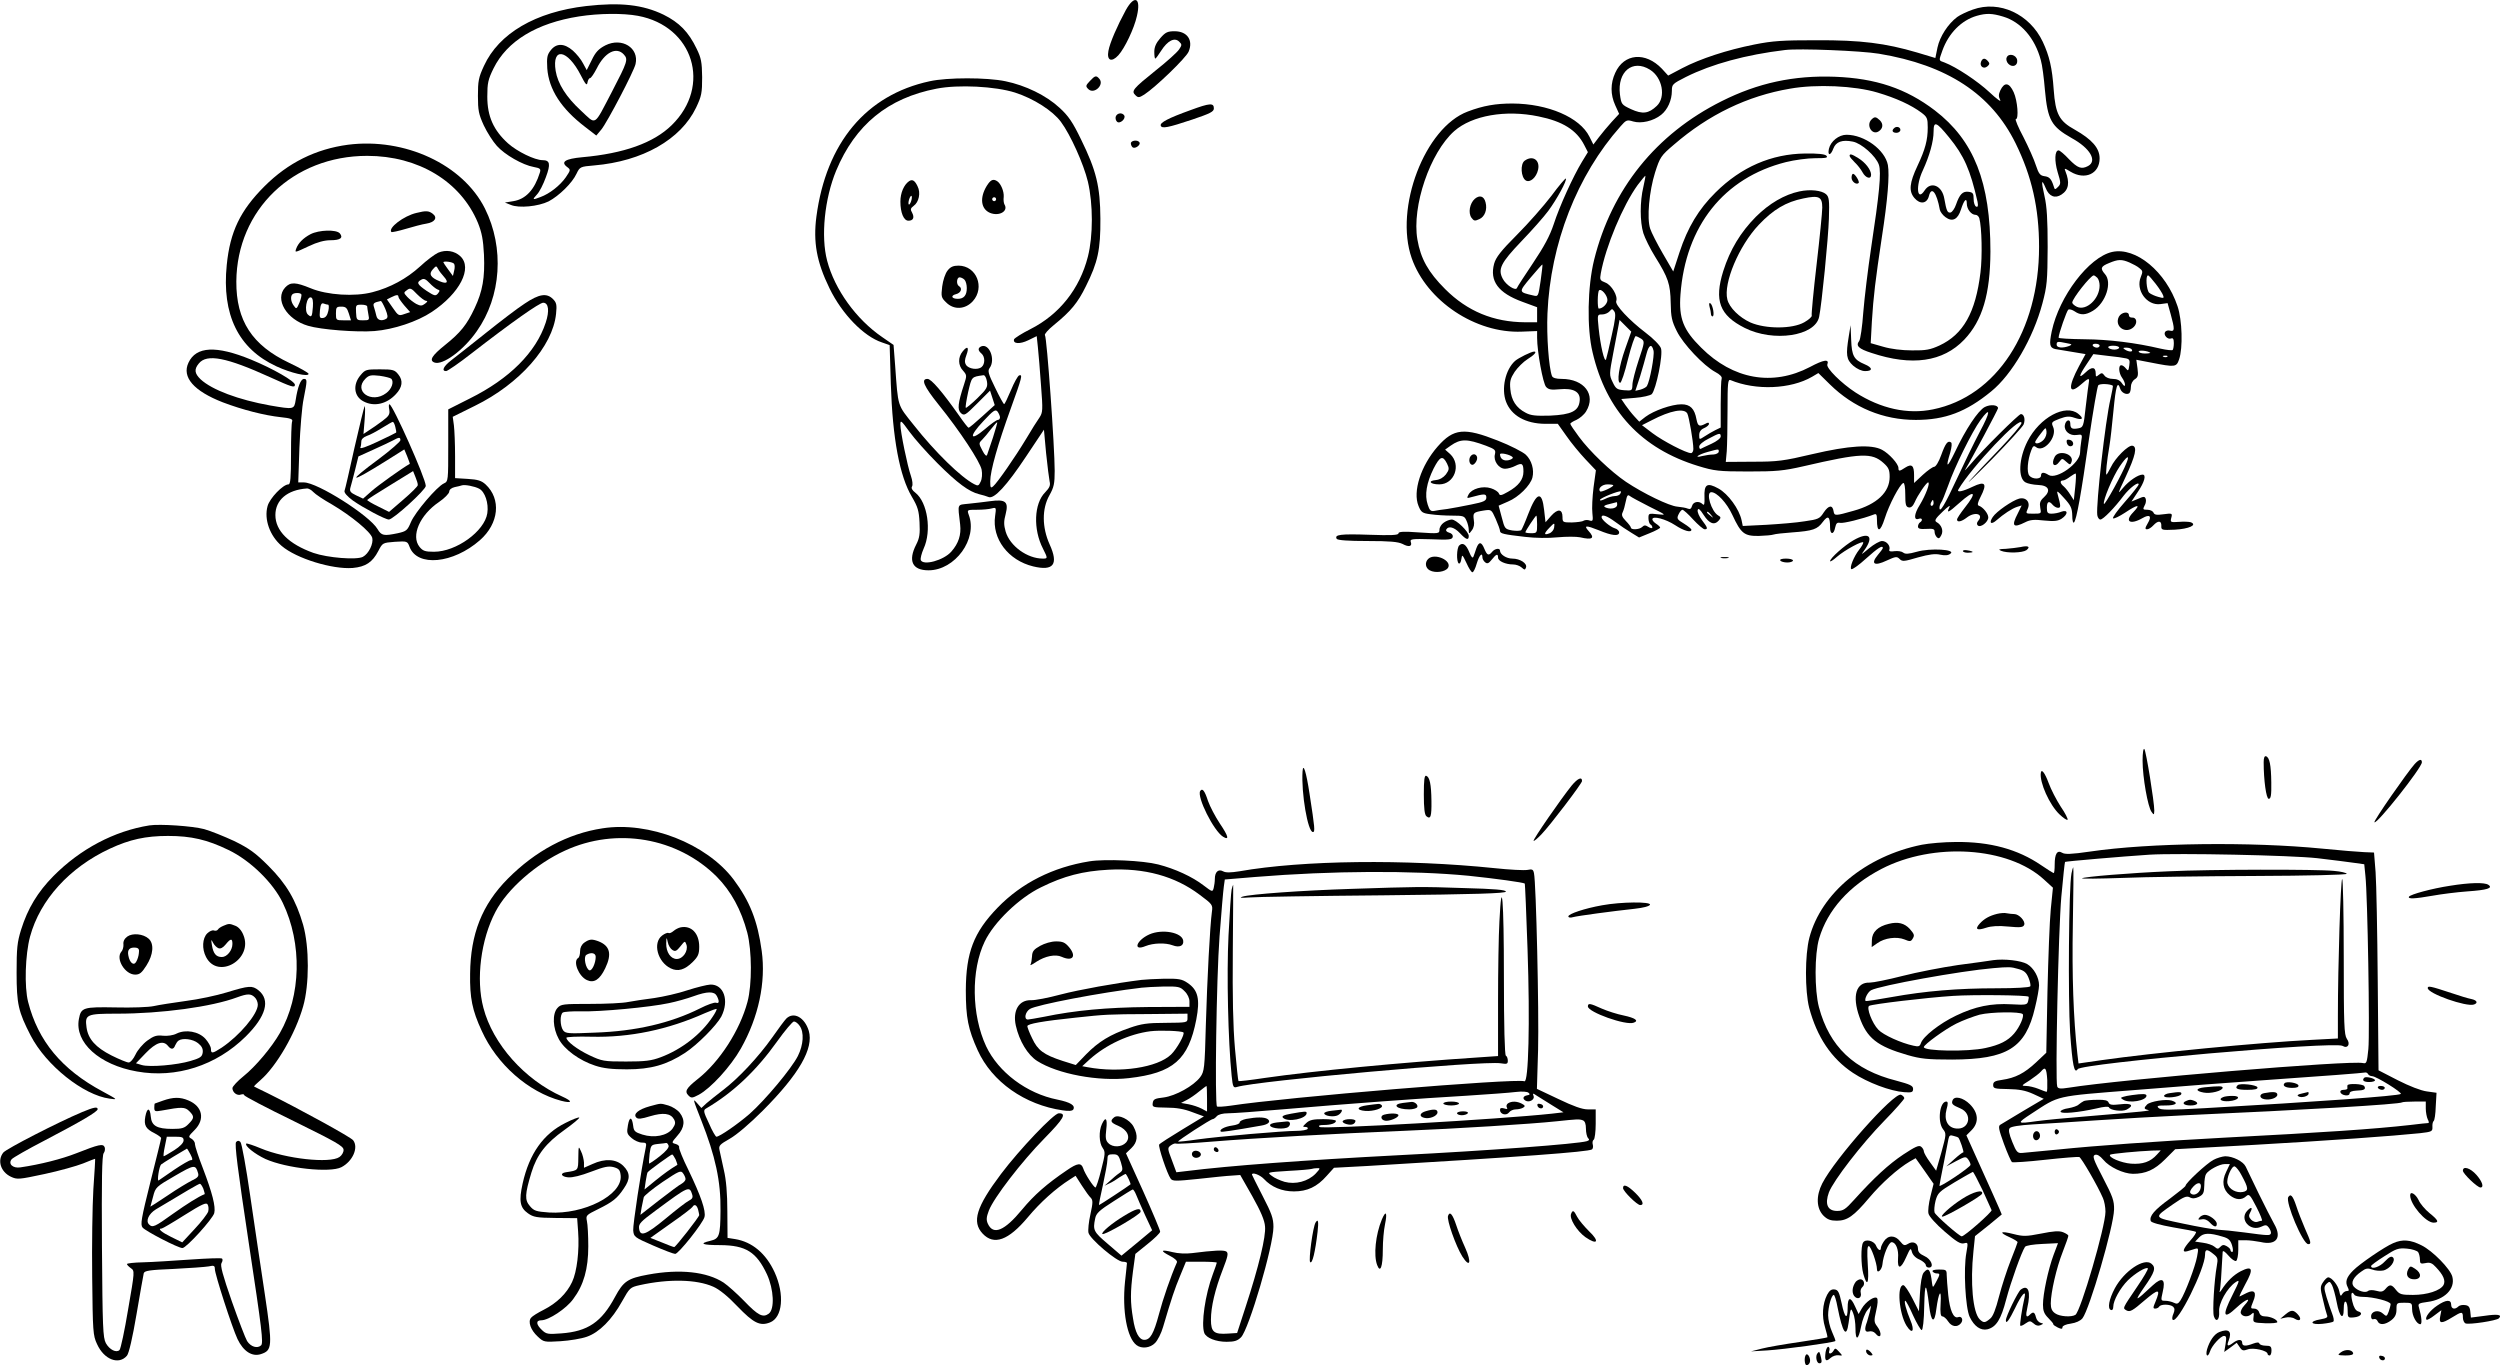 <?xml version="1.0" standalone="no"?>
<!DOCTYPE svg PUBLIC "-//W3C//DTD SVG 20010904//EN"
 "http://www.w3.org/TR/2001/REC-SVG-20010904/DTD/svg10.dtd">
<svg version="1.0" xmlns="http://www.w3.org/2000/svg"
 width="1280pt" height="699pt" viewBox="0 0 1280 699"
 preserveAspectRatio="xMidYMid meet">
<g transform="translate(0,699) scale(0.1,-0.1)"
fill="#000000" stroke="none">
<path d="M5764 6938 c-43 -79 -82 -168 -89 -209 -9 -49 16 -60 51 -22 32 35
81 137 95 201 22 94 -12 111 -57 30z"/>
<path d="M3001 6959 c-259 -30 -447 -140 -523 -306 -28 -60 -31 -79 -31 -154
0 -75 4 -94 30 -151 17 -36 47 -83 67 -105 40 -45 132 -98 189 -108 33 -6 37
-10 31 -29 -27 -87 -72 -136 -136 -146 l-43 -7 30 -12 c42 -18 141 -8 194 18
53 28 121 94 143 142 17 35 19 36 90 42 248 21 444 133 522 296 28 59 31 75
31 156 -1 77 -5 98 -28 145 -41 86 -89 135 -170 175 -106 51 -220 64 -396 44z
m265 -50 c285 -53 379 -359 173 -560 -93 -91 -245 -145 -458 -164 -87 -8 -113
-24 -76 -51 17 -13 17 -15 -9 -53 -29 -41 -82 -83 -129 -100 -41 -16 -43 -14
-18 13 13 13 33 53 46 89 25 67 21 87 -17 87 -40 0 -130 44 -177 86 -74 67
-106 138 -106 239 0 70 4 88 32 145 69 140 221 232 438 266 103 16 225 17 301
3z"/>
<path d="M3100 6758 c-35 -18 -51 -35 -70 -75 l-26 -52 -19 35 c-10 20 -34 49
-52 65 -44 38 -84 39 -113 2 -19 -24 -21 -37 -18 -93 8 -108 71 -206 194 -300
l57 -44 26 31 c30 37 166 296 175 335 19 83 -70 138 -154 96z m94 -47 c23 -25
19 -37 -61 -191 -95 -181 -78 -171 -159 -96 -75 69 -118 137 -129 203 -20 124
60 111 128 -21 25 -49 32 -57 35 -38 2 12 8 22 13 22 5 0 20 22 34 49 41 83
101 114 139 72z"/>
<path d="M10101 6941 c-29 -10 -65 -27 -80 -38 -47 -35 -89 -100 -101 -156
l-11 -54 -93 28 c-163 48 -288 64 -516 63 -172 0 -223 -3 -318 -22 -140 -28
-275 -72 -369 -121 l-72 -38 -32 35 c-84 88 -194 79 -239 -21 -25 -54 -25
-111 0 -166 l20 -44 -38 -41 c-20 -22 -50 -58 -66 -79 l-28 -37 -20 40 c-49
99 -212 169 -394 170 -86 0 -150 -11 -229 -41 -220 -82 -377 -494 -287 -751
77 -219 327 -386 564 -376 l78 3 0 -35 c0 -69 30 -234 46 -251 13 -14 26 -16
69 -12 71 7 108 -13 103 -59 -5 -53 -43 -71 -151 -76 -74 -2 -99 0 -126 15
-48 25 -73 63 -78 120 -4 40 0 55 22 89 15 22 45 52 66 65 34 21 50 39 34 39
-15 0 -81 -33 -98 -48 -50 -45 -71 -143 -46 -209 27 -71 100 -112 200 -113
l65 0 44 -62 c24 -35 68 -88 97 -119 l54 -57 -12 -87 c-6 -49 -9 -108 -6 -132
4 -39 3 -43 -14 -38 -10 4 -24 3 -31 -1 -7 -5 -34 -8 -60 -9 -46 0 -48 1 -48
28 0 41 -24 44 -58 6 l-29 -33 -7 62 c-11 101 -38 94 -82 -21 -15 -40 -31 -76
-35 -81 -4 -4 -25 -5 -46 -2 -38 7 -39 9 -54 67 l-16 60 48 21 c54 22 115 83
125 123 10 40 -4 89 -34 117 -15 14 -79 47 -143 72 -172 68 -226 63 -308 -30
-86 -98 -129 -231 -98 -305 13 -32 20 -37 62 -42 26 -4 76 -7 110 -7 57 0 63
-2 73 -25 7 -14 12 -36 12 -48 1 -22 1 -22 16 -2 10 13 14 32 10 52 -5 38 -3
40 50 49 40 6 40 6 62 -43 12 -27 22 -55 22 -61 0 -14 17 -18 130 -31 50 -6
118 -7 165 -2 44 4 96 4 115 0 64 -15 78 -5 43 33 -26 29 -12 29 53 3 67 -28
104 -32 104 -11 0 8 -10 18 -22 21 -25 8 -68 44 -68 57 0 17 28 7 70 -24 24
-18 61 -43 83 -56 l39 -24 54 22 c30 12 54 25 54 29 0 3 -9 12 -20 19 -11 7
-20 17 -20 23 0 20 68 2 117 -30 44 -29 83 -40 83 -23 0 4 -17 18 -38 31 -35
21 -38 26 -28 47 6 13 15 24 20 24 5 0 30 -22 55 -50 25 -27 52 -50 59 -50 18
0 15 9 -14 47 -14 18 -24 41 -22 51 3 12 11 6 31 -25 29 -45 55 -54 78 -27 11
13 10 17 -4 25 -35 20 -65 119 -35 119 28 0 79 -54 108 -117 44 -95 61 -108
135 -107 33 1 67 4 75 7 8 3 51 8 95 11 109 8 130 16 158 54 27 36 37 28 37
-29 0 -37 19 -38 26 0 5 22 10 27 25 24 15 -4 114 20 174 43 12 5 15 -1 15
-27 0 -68 17 -65 40 7 22 70 77 175 95 181 6 2 10 -23 10 -59 0 -52 3 -63 18
-66 11 -2 21 6 30 26 15 36 60 102 69 102 12 0 -12 -64 -42 -114 -31 -49 -33
-83 -5 -72 17 6 21 -9 5 -19 -5 -3 -10 -13 -10 -21 0 -11 11 -14 43 -12 34 2
42 0 42 -14 0 -10 5 -22 12 -29 8 -8 14 -6 22 10 13 23 2 54 -24 68 -12 7 -6
18 31 53 28 28 42 36 35 23 -17 -34 -5 -28 51 22 78 70 93 58 28 -24 -22 -28
-40 -55 -40 -61 0 -16 23 -11 50 10 41 32 88 19 59 -16 -8 -9 -9 -18 -3 -24
14 -14 54 17 54 41 0 19 -27 53 -49 60 -8 3 -5 17 9 44 36 70 25 84 -40 53
-52 -25 -83 -31 -73 -14 66 113 323 385 323 340 0 -9 -51 -69 -112 -133 -62
-64 -131 -137 -153 -162 -22 -25 29 24 114 110 84 86 157 166 162 178 10 26 2
53 -14 53 -11 0 -197 -184 -257 -256 -19 -22 -32 -36 -29 -30 33 54 169 309
169 316 0 17 -39 21 -68 6 -34 -18 -98 -114 -153 -231 -40 -83 -49 -84 -24 -3
8 29 10 50 4 53 -16 11 -28 -4 -50 -65 -12 -34 -28 -60 -36 -60 -7 0 -34 -19
-58 -41 l-45 -42 0 41 c0 49 -12 59 -45 38 -30 -20 -35 -20 -35 -2 0 21 -48
74 -84 93 -54 29 -168 22 -356 -22 -148 -35 -179 -39 -304 -39 l-140 -1 5 55
c2 30 4 126 4 213 0 136 2 156 15 151 129 -54 308 -47 418 17 l32 19 59 -58
c121 -119 273 -182 440 -182 150 0 258 41 386 146 106 86 215 273 262 450 24
90 26 116 27 289 0 141 -4 208 -16 260 -18 79 -16 94 6 42 17 -43 48 -55 81
-33 37 24 43 62 20 119 -7 17 -5 17 26 -2 74 -45 149 -11 149 68 0 53 -39 97
-127 147 -80 44 -99 80 -108 204 -8 114 -22 173 -56 246 -67 142 -222 214
-358 165z m155 -36 c91 -27 163 -110 193 -223 7 -23 16 -92 21 -153 14 -154
33 -187 137 -246 95 -52 132 -117 84 -143 -34 -18 -53 -11 -98 35 -23 25 -47
45 -53 45 -20 0 -22 -53 -5 -111 17 -55 17 -61 2 -76 -15 -15 -17 -15 -22 3
-12 38 -22 49 -48 52 -21 3 -29 12 -43 55 -9 29 -38 94 -64 145 -27 50 -44 92
-39 92 16 0 9 94 -11 138 -23 50 -47 53 -68 10 -10 -22 -10 -32 -1 -50 7 -13
-18 5 -54 39 -62 58 -171 130 -231 153 -31 11 -30 7 -11 61 32 89 97 155 176
178 49 14 79 13 135 -4z m-636 -190 c350 -58 576 -207 700 -459 83 -169 120
-332 120 -530 0 -432 -218 -766 -543 -832 -130 -27 -268 4 -396 86 -74 48
-152 126 -145 144 11 29 -18 25 -89 -13 -191 -100 -394 -64 -557 99 -92 91
-115 150 -106 272 26 351 222 598 540 678 44 11 111 20 150 20 56 0 67 2 57
13 -8 8 -44 12 -109 11 -172 -2 -327 -69 -458 -199 -87 -86 -143 -179 -185
-307 l-32 -98 -54 93 c-29 50 -58 107 -64 126 -18 53 -5 193 25 288 25 78 30
86 96 142 178 154 377 250 595 287 134 24 332 15 448 -20 95 -28 173 -64 225
-103 29 -22 32 -29 32 -76 0 -64 -13 -112 -52 -195 -42 -89 -46 -131 -16 -166
29 -34 64 -29 74 10 13 53 40 19 56 -70 2 -10 15 -28 29 -38 35 -26 63 -12 79
39 16 50 30 64 30 31 0 -29 23 -58 45 -58 8 0 16 -8 19 -17 13 -47 16 -197 6
-278 -25 -206 -88 -317 -210 -374 -46 -21 -69 -26 -140 -25 -52 0 -109 7 -149
19 l-63 18 6 111 c8 129 18 211 51 431 30 193 40 319 31 370 -15 78 -120 155
-212 155 -39 0 -81 -33 -90 -72 -8 -37 9 -36 23 2 13 34 45 46 99 35 44 -8
119 -74 134 -119 13 -39 2 -149 -40 -426 -16 -107 -34 -255 -40 -329 -5 -73
-15 -140 -21 -147 -19 -24 -3 -40 63 -61 207 -69 366 -46 475 68 93 98 133
233 134 451 0 355 -84 569 -285 723 -147 112 -302 164 -511 172 -211 8 -395
-32 -580 -125 -336 -168 -563 -450 -653 -812 -34 -137 -38 -350 -8 -474 70
-300 250 -493 541 -582 82 -25 104 -28 255 -28 145 0 180 3 285 27 293 68 349
70 408 17 27 -24 32 -36 32 -72 0 -78 -65 -140 -184 -173 -95 -27 -99 -27
-103 -3 -5 34 -25 32 -50 -5 -21 -33 -28 -36 -98 -46 -41 -7 -129 -14 -196
-18 l-121 -6 -6 29 c-12 57 -69 136 -119 163 -58 32 -74 22 -71 -46 1 -34 -1
-43 -10 -34 -18 18 -48 13 -54 -10 -4 -14 -10 -18 -22 -13 -9 4 -32 8 -53 10
-41 3 -175 68 -263 127 -77 52 -186 156 -241 231 -24 32 -44 62 -44 66 0 4 14
13 31 20 17 8 40 27 50 44 52 85 -10 166 -125 166 -29 0 -46 5 -50 15 -16 43
-28 204 -23 320 15 358 152 708 374 958 29 33 33 35 65 25 41 -12 103 2 143
34 33 26 55 75 55 123 0 33 3 36 72 71 132 66 307 114 508 138 73 9 389 -4
480 -19z m-1172 -82 c64 -40 82 -140 35 -185 -42 -40 -73 -44 -132 -17 -49 23
-50 25 -57 76 -14 116 65 182 154 126z m-571 -239 c124 -25 195 -70 234 -146
l19 -37 -30 -49 c-45 -74 -115 -227 -145 -320 -20 -60 -49 -114 -106 -199 -43
-64 -80 -121 -82 -127 -6 -18 -57 15 -73 47 -26 49 -10 81 95 191 53 55 116
126 138 156 43 58 98 158 90 166 -2 2 -36 -37 -74 -89 -39 -51 -118 -141 -176
-199 -83 -83 -108 -116 -117 -148 -24 -89 21 -150 144 -195 l76 -28 0 -38 0
-39 -62 0 c-161 1 -295 56 -409 170 -86 86 -125 155 -142 254 -29 170 65 445
189 555 91 80 263 110 431 75z m2102 -107 c77 -94 109 -167 146 -330 4 -21 2
-28 -7 -25 -7 3 -13 20 -13 39 0 29 -4 34 -26 37 -30 4 -46 -13 -64 -65 -7
-21 -20 -39 -28 -41 -16 -3 -21 8 -32 70 -11 68 -69 92 -101 43 -39 -60 -47
23 -9 103 34 74 55 148 55 199 0 55 14 50 79 -30z m-1565 -254 c-18 -75 -18
-178 0 -237 8 -25 35 -80 60 -120 68 -109 78 -140 80 -237 1 -72 6 -94 31
-144 32 -66 138 -178 198 -210 23 -12 35 -25 32 -33 -3 -8 -5 -67 -5 -132 l0
-119 -27 -13 c-16 -8 -40 -22 -55 -32 -28 -18 -28 -18 -28 6 0 17 8 29 25 36
14 6 25 16 25 22 0 7 -6 8 -19 0 -31 -16 -38 -12 -45 23 -10 55 -32 77 -77 77
-50 0 -141 -32 -184 -64 l-32 -25 -25 27 c-14 15 -34 41 -46 58 l-21 31 71 6
c39 3 77 12 85 19 22 23 59 203 47 235 -5 15 -39 50 -79 80 -83 63 -157 142
-150 161 10 26 -24 83 -55 95 -28 11 -30 14 -24 47 25 138 113 348 189 453 20
26 37 47 39 47 2 0 -3 -26 -10 -57z m-526 -481 c-12 -80 -12 -81 -37 -75 -77
18 -77 16 -14 92 32 38 59 68 60 67 2 -1 -3 -39 -9 -84z m342 -98 c0 -20 -25
-44 -44 -44 -8 0 -7 85 1 93 11 12 43 -25 43 -49z m22 -181 c-13 -60 -26 -115
-29 -123 -8 -20 -29 72 -38 160 -7 70 -7 70 18 70 13 0 30 7 38 16 12 14 14
14 24 0 9 -12 6 -40 -13 -123z m69 -69 c-32 -90 -44 -172 -26 -174 6 -1 24 53
40 120 17 67 35 120 40 119 6 -1 18 -7 29 -14 17 -13 17 -17 -14 -109 -17 -52
-32 -109 -32 -126 -1 -30 -2 -31 -42 -28 -36 3 -43 7 -59 41 -18 37 -18 40 3
150 12 61 24 125 27 141 l5 28 30 -30 30 -30 -31 -88z m145 -9 c6 -24 -19
-158 -34 -182 -4 -6 -19 -14 -33 -18 l-26 -6 24 73 c12 40 27 92 33 116 12 47
27 54 36 17z m173 -322 c9 -18 31 -145 31 -182 0 -12 -6 -21 -12 -21 -25 0
-144 62 -197 102 l-54 41 49 25 c98 51 167 63 183 35z m1497 -95 c-30 -57 -82
-164 -116 -238 -62 -134 -90 -181 -90 -149 0 8 4 19 8 25 5 5 21 45 37 89 32
93 122 275 165 334 54 74 52 43 -4 -61z m-1326 -23 c0 -9 -21 -25 -47 -37 -27
-12 -51 -24 -55 -26 -5 -2 -8 3 -8 12 0 9 21 27 48 40 56 30 62 31 62 11z
m-1202 -47 c47 -18 51 -22 46 -44 -9 -34 20 -74 52 -74 14 0 38 7 53 15 34 17
41 12 41 -30 0 -40 -25 -73 -79 -103 -35 -20 -42 -21 -47 -8 -3 8 -21 20 -40
26 -42 14 -99 -2 -115 -32 -10 -19 -9 -20 12 -14 69 19 79 19 79 -1 0 -17 -12
-23 -77 -36 -43 -9 -98 -19 -123 -23 -25 -3 -55 -7 -67 -10 -17 -3 -24 3 -33
32 -17 50 -6 112 30 185 33 64 47 69 69 25 12 -25 11 -31 -6 -55 -13 -16 -31
-27 -52 -29 -43 -4 -29 -22 18 -22 78 0 114 100 56 155 l-26 23 28 20 c51 36
84 36 181 0z m1192 -30 c0 -7 -12 -14 -27 -15 -16 0 -41 -4 -58 -8 -46 -12
-20 8 28 21 58 16 57 16 57 2z m-1056 -28 c5 -5 -3 -12 -19 -16 -26 -6 -44 6
-45 30 0 10 51 -1 64 -14z m516 -145 c0 -8 -62 -37 -67 -31 -14 14 9 36 37 36
16 0 30 -2 30 -5z m35 -44 c-3 -6 -16 -11 -28 -11 -12 0 -35 -7 -50 -15 -17
-8 -27 -10 -25 -4 3 10 98 48 107 43 1 -2 0 -7 -4 -13z m150 -65 c89 -44 89
-44 42 -39 -45 5 -47 5 -47 -20 0 -14 5 -29 10 -32 6 -3 10 -10 10 -16 0 -5
-9 -4 -20 3 -15 10 -22 10 -32 0 -14 -14 -58 -16 -58 -3 0 4 -12 20 -26 34
-19 20 -23 30 -16 44 5 10 12 35 16 56 6 30 10 36 20 28 7 -6 52 -30 101 -55z
m1455 19 c0 -8 -4 -15 -10 -15 -5 0 -7 7 -4 15 4 8 8 15 10 15 2 0 4 -7 4 -15z
m-1620 -9 c0 -17 -29 -25 -55 -16 -21 8 -14 13 30 23 11 3 21 5 23 6 1 0 2 -5
2 -13z m481 -53 c13 -16 12 -17 -3 -4 -10 7 -18 15 -18 17 0 8 8 3 21 -13z
m-891 -48 c0 -43 -1 -45 -30 -45 -16 0 -30 2 -30 5 0 7 52 85 56 85 2 0 4 -20
4 -45z m87 -17 c-2 -12 -13 -25 -25 -29 -28 -11 -28 -1 0 28 27 28 29 29 25 1z"/>
<path d="M10274 6695 c-4 -9 0 -23 9 -32 21 -21 49 -9 45 19 -4 28 -45 38 -54
13z"/>
<path d="M10143 6674 c-9 -23 13 -40 32 -24 12 10 13 16 4 26 -15 18 -28 18
-36 -2z"/>
<path d="M9582 6378 c-29 -29 3 -82 36 -61 23 14 26 38 7 57 -20 19 -27 20
-43 4z"/>
<path d="M9697 6333 c-13 -12 -7 -23 13 -23 11 0 20 7 20 15 0 15 -21 21 -33
8z"/>
<path d="M9470 6192 c0 -5 12 -19 26 -33 14 -13 32 -36 40 -51 16 -30 44 -38
44 -13 0 25 -29 63 -65 85 -35 22 -45 24 -45 12z"/>
<path d="M9480 6080 c0 -20 25 -38 36 -27 7 6 -18 47 -28 47 -5 0 -8 -9 -8
-20z"/>
<path d="M9213 6010 c-76 -16 -155 -62 -223 -130 -79 -80 -132 -168 -167 -278
-47 -151 -19 -226 110 -291 147 -74 361 -42 381 57 13 61 47 402 50 503 3 94
1 111 -15 125 -22 19 -80 26 -136 14z m117 -83 c0 -23 -13 -154 -29 -291 -16
-137 -27 -254 -25 -261 3 -6 -15 -22 -38 -35 -61 -35 -198 -35 -276 -1 -57 26
-108 76 -118 118 -21 83 59 274 161 382 74 78 139 117 228 135 80 17 97 9 97
-47z"/>
<path d="M8753 5419 c4 -13 7 -30 7 -36 0 -7 4 -13 8 -13 12 0 2 59 -11 67 -6
4 -8 -2 -4 -18z"/>
<path d="M9466 5270 c-16 -98 -13 -120 22 -152 20 -17 43 -28 62 -28 40 0 38
18 -3 35 -55 23 -66 43 -69 125 l-3 75 -9 -55z"/>
<path d="M7806 6167 c-23 -17 -19 -85 6 -101 22 -13 54 15 63 55 11 50 -28 76
-69 46z"/>
<path d="M7551 5972 c-26 -23 -35 -72 -17 -97 12 -16 17 -18 40 -7 28 12 42
49 32 86 -8 32 -30 39 -55 18z"/>
<path d="M7530 4655 c-13 -16 -7 -45 9 -45 6 0 15 9 20 19 14 26 -10 48 -29
26z"/>
<path d="M5941 6795 c-22 -25 -31 -46 -31 -70 0 -19 2 -35 5 -35 3 0 16 18 30
40 33 52 69 70 92 47 15 -14 15 -18 0 -40 -9 -14 -62 -62 -119 -107 -117 -94
-127 -106 -105 -127 14 -14 19 -14 46 3 57 37 214 188 227 220 24 58 -7 104
-72 104 -36 0 -47 -5 -73 -35z"/>
<path d="M5580 6575 c-22 -23 -22 -27 -8 -41 29 -29 83 21 57 52 -16 19 -22
18 -49 -11z"/>
<path d="M4760 6574 c-325 -70 -530 -315 -580 -693 -17 -130 1 -232 67 -367
64 -132 175 -246 268 -277 l40 -14 6 -199 c9 -280 45 -472 108 -578 30 -51 36
-71 39 -131 3 -58 0 -80 -17 -113 -43 -84 -20 -132 63 -132 136 0 253 161 206
284 -9 26 -9 26 43 26 28 0 62 3 75 7 23 6 23 4 17 -39 -17 -116 67 -227 195
-258 104 -25 131 10 84 113 -39 87 -40 182 -1 251 23 41 27 60 27 125 0 122
-40 685 -50 695 -4 4 16 28 46 52 86 70 122 113 164 199 61 122 75 187 74 345
-1 166 -21 247 -99 406 -43 89 -65 121 -110 162 -69 64 -175 115 -277 136 -95
20 -298 20 -388 0z m437 -58 c96 -31 193 -93 235 -150 49 -66 116 -215 138
-306 27 -115 27 -278 0 -384 -42 -165 -146 -296 -294 -371 -44 -22 -81 -46
-84 -52 -7 -24 30 -26 73 -5 l43 21 6 -57 c3 -31 11 -119 16 -195 10 -128 9
-139 -8 -165 -11 -15 -41 -63 -67 -107 -59 -98 -149 -227 -170 -245 -13 -11
-15 -7 -15 26 0 53 39 190 105 372 58 161 62 176 43 170 -7 -3 -26 -37 -42
-76 -17 -40 -32 -72 -35 -71 -3 0 -24 38 -46 84 -35 71 -39 86 -28 101 31 42
-1 126 -42 111 -19 -8 -19 -21 0 -37 19 -16 19 -54 1 -69 -20 -17 -67 -10 -80
11 -8 13 -7 26 2 50 15 40 6 50 -19 19 -25 -30 -24 -72 2 -99 19 -22 20 -25 5
-70 -32 -97 -35 -130 -16 -147 17 -15 22 -12 83 49 l66 66 12 -37 12 -37 -64
-58 c-35 -32 -66 -58 -70 -58 -3 0 -25 28 -49 63 -87 123 -142 187 -161 187
-35 0 -20 -36 56 -131 110 -136 213 -293 221 -334 4 -21 2 -47 -5 -61 -10 -22
-14 -23 -33 -13 -68 35 -201 165 -309 302 -86 108 -80 88 -96 307 l-8 104 -58
40 c-133 91 -243 243 -282 391 -33 125 -13 318 46 461 98 235 265 372 514 420
112 22 301 12 402 -20z m-144 -1478 c5 -30 0 -39 -49 -87 -30 -29 -57 -51 -59
-49 -3 3 3 39 12 81 19 80 16 77 79 86 7 0 14 -14 17 -31z m67 -185 c0 -7 -5
-13 -11 -13 -7 0 -36 -21 -66 -47 -78 -66 -84 -39 -8 41 52 56 62 62 73 48 6
-9 12 -22 12 -29z m-321 -234 c104 -104 162 -146 213 -159 18 -4 40 -11 50
-15 28 -11 92 58 191 207 l92 138 11 -120 c7 -66 15 -131 18 -145 5 -20 0 -32
-23 -56 -57 -57 -62 -189 -11 -288 25 -50 25 -51 -1 -51 -79 0 -168 64 -190
138 -10 35 -10 53 0 90 16 63 0 77 -79 66 -30 -4 -80 -10 -110 -13 -61 -7 -57
5 -44 -107 6 -52 -8 -96 -45 -138 -39 -45 -145 -74 -157 -43 -2 7 4 33 15 58
42 91 20 237 -42 286 -17 13 -23 24 -17 33 4 7 2 30 -6 53 -18 51 -54 226 -54
263 0 25 4 22 46 -36 26 -36 90 -108 143 -161z m285 131 c-14 -41 -27 -81 -30
-89 -3 -9 -12 -2 -24 22 -19 36 -19 38 -2 55 10 10 31 35 46 55 16 21 30 36
32 35 1 -2 -9 -37 -22 -78z"/>
<path d="M4654 6062 c-26 -18 -44 -60 -44 -104 0 -57 17 -98 41 -98 25 0 32
16 19 41 -10 17 -8 23 8 35 27 19 37 67 20 100 -14 30 -27 38 -44 26z m11
-102 c-4 -12 -9 -19 -12 -17 -3 3 -2 15 2 27 4 12 9 19 12 17 3 -3 2 -15 -2
-27z"/>
<path d="M5052 6038 c-37 -61 -30 -118 17 -138 47 -19 95 9 74 43 -4 7 -6 24
-4 39 2 28 -14 67 -33 80 -21 14 -34 8 -54 -24z m48 -68 c0 -5 -4 -10 -10 -10
-5 0 -10 5 -10 10 0 6 5 10 10 10 6 0 10 -4 10 -10z"/>
<path d="M4851 5604 c-11 -14 -23 -49 -27 -81 -6 -51 -5 -57 20 -81 39 -40 98
-37 137 6 63 70 19 181 -73 182 -27 0 -42 -6 -57 -26z m87 -46 c7 -7 12 -26
12 -43 0 -37 -15 -55 -46 -55 -33 0 -38 17 -9 24 25 6 34 30 15 41 -15 9 -12
45 3 45 7 0 18 -5 25 -12z"/>
<path d="M6095 6426 c-114 -41 -157 -64 -152 -79 5 -17 36 -11 162 31 91 31
110 40 110 57 0 29 -20 28 -120 -9z"/>
<path d="M5713 6394 c-3 -8 -1 -20 6 -27 14 -14 47 15 37 32 -10 16 -36 13
-43 -5z"/>
<path d="M5790 6256 c0 -8 5 -18 10 -21 13 -8 42 14 34 26 -9 15 -44 10 -44
-5z"/>
<path d="M1782 6249 c-165 -22 -307 -92 -428 -213 -124 -124 -176 -232 -193
-402 -26 -255 59 -430 255 -520 73 -34 164 -55 164 -38 0 5 -44 30 -99 56
-190 90 -272 216 -271 417 3 367 290 643 670 643 262 0 479 -131 567 -343 20
-50 27 -86 31 -164 5 -117 -7 -186 -48 -273 -40 -85 -72 -125 -152 -189 -66
-53 -82 -78 -54 -89 42 -16 149 62 217 160 126 178 142 427 42 628 -113 226
-410 364 -701 327z"/>
<path d="M2133 5900 c-66 -15 -148 -78 -129 -98 3 -2 36 5 73 16 37 11 85 24
106 27 44 7 59 31 32 51 -20 15 -34 16 -82 4z"/>
<path d="M1590 5791 c-38 -20 -63 -46 -73 -73 -8 -23 -10 -23 65 12 42 20 79
30 110 30 50 0 67 12 48 35 -18 21 -107 18 -150 -4z"/>
<path d="M2243 5696 c-17 -8 -59 -39 -92 -70 -69 -63 -154 -109 -244 -132 -91
-24 -232 -15 -316 20 -78 32 -104 33 -131 4 -55 -60 7 -164 117 -196 66 -20
251 -34 340 -27 98 8 219 48 294 98 143 95 210 225 146 285 -30 28 -74 35
-114 18z m82 -57 c4 -5 4 -22 0 -36 l-6 -26 -25 34 c-13 18 -24 34 -24 36 0 8
50 2 55 -8z m-52 -66 c26 -29 16 -39 -22 -23 -47 19 -57 37 -35 61 17 19 18
19 27 2 5 -10 19 -28 30 -40z m-33 -65 c13 -4 13 -7 2 -21 -12 -14 -18 -12
-58 14 -48 33 -53 43 -27 57 13 8 23 3 42 -17 14 -15 33 -30 41 -33z m-59 -58
c10 -1 8 -5 -5 -15 -16 -12 -23 -12 -45 -1 -14 8 -35 24 -46 36 -19 21 -19 22
-1 35 16 12 22 10 51 -21 18 -18 39 -34 46 -34z m-638 33 c2 -5 -2 -24 -10
-43 -14 -33 -16 -34 -29 -15 -15 20 -18 47 -7 58 9 9 41 9 46 0z m497 -13 c0
-5 14 -25 30 -44 l30 -34 -30 -10 c-28 -10 -31 -9 -59 32 l-30 43 22 11 c28
14 37 14 37 2z m-438 -51 c-4 -52 -7 -56 -25 -40 -21 17 -7 96 16 88 8 -3 11
-19 9 -48z m371 -11 c13 -33 14 -43 5 -50 -24 -14 -46 -8 -51 15 -3 12 -8 32
-12 44 -7 20 -2 24 35 32 3 0 13 -18 23 -41z m-293 22 c4 0 5 -15 1 -32 -5
-22 -13 -34 -27 -36 -17 -2 -19 2 -16 38 3 31 8 40 19 36 8 -3 18 -6 23 -6z
m200 -9 c0 -5 3 -23 6 -40 6 -30 5 -31 -27 -31 -33 0 -34 2 -36 40 -2 38 -1
40 27 40 17 0 30 -4 30 -9z m-94 -36 l11 -35 -38 0 c-38 0 -39 1 -39 35 0 32
3 35 28 35 22 0 29 -6 38 -35z"/>
<path d="M10814 5700 c-119 -27 -271 -227 -309 -406 -14 -68 -11 -84 17 -91 7
-1 45 -8 84 -14 l72 -12 -33 -61 c-58 -108 -55 -151 8 -96 40 35 46 37 42 13
-2 -10 -9 -66 -16 -125 -11 -103 -13 -106 -38 -111 -32 -6 -41 -1 -41 24 0 27
-24 19 -28 -8 -5 -30 26 -56 61 -50 28 4 29 3 23 -32 -3 -20 -6 -46 -6 -58 0
-54 -120 -140 -161 -115 -25 16 -39 15 -39 -3 0 -20 -44 -20 -60 0 -14 17 -9
80 10 129 8 22 13 26 24 17 39 -32 111 52 88 103 -10 23 -9 26 33 42 35 13 50
14 76 5 41 -14 51 -5 20 20 -65 53 -198 -18 -260 -140 -45 -88 -50 -190 -10
-211 11 -6 39 -12 64 -13 55 -2 67 -29 30 -63 -20 -18 -23 -29 -19 -53 6 -31
6 -31 -35 -31 -40 0 -40 0 -29 25 15 33 -8 61 -44 52 -34 -9 -117 -66 -135
-94 -21 -31 -9 -42 20 -16 34 30 79 60 105 68 l23 7 -20 -41 c-34 -65 -24 -76
38 -45 25 13 47 15 97 9 51 -5 70 -3 89 9 35 23 34 49 -1 36 -14 -6 -36 -10
-50 -10 -20 0 -24 5 -24 30 0 33 11 38 30 15 7 -8 19 -15 27 -15 15 0 15 7 -2
70 -6 21 0 17 33 -20 35 -38 41 -52 42 -90 0 -25 4 -40 9 -35 13 15 36 142 77
430 21 143 42 265 47 272 7 10 61 8 75 -2 1 -1 -4 -31 -12 -66 -27 -114 -75
-543 -68 -596 2 -13 9 -23 16 -23 14 0 72 59 119 122 30 39 77 75 77 58 0 -5
-32 -46 -70 -89 -39 -44 -66 -82 -61 -85 5 -3 32 10 61 29 66 44 83 45 42 2
-46 -47 -16 -66 47 -30 38 22 50 11 27 -27 -14 -24 -14 -30 -3 -30 8 0 22 9
32 20 24 26 42 25 41 -2 -1 -22 2 -23 69 -20 72 4 117 24 82 38 -9 3 -37 4
-61 2 -43 -3 -45 -2 -39 21 6 23 5 24 -40 18 -35 -5 -46 -3 -51 8 -3 8 -17 15
-31 15 -23 0 -25 2 -15 21 7 11 9 27 6 35 -5 13 -10 13 -39 0 l-34 -14 33 50
c34 50 44 88 24 88 -23 0 -70 -32 -99 -67 -31 -37 -30 -35 13 57 50 108 60
153 34 158 -21 4 -88 -62 -111 -111 -10 -20 -20 -37 -22 -37 -5 0 2 70 15 145
5 28 14 110 21 183 12 127 21 154 34 113 6 -21 31 -34 46 -25 5 3 9 17 9 32 0
16 8 32 20 40 16 10 19 19 14 56 l-6 44 73 -14 c127 -25 132 -24 146 16 20 58
16 201 -8 272 -59 177 -214 305 -335 278z m89 -54 c18 -8 41 -20 51 -29 17
-13 18 -18 7 -45 -28 -67 31 -148 100 -139 l37 5 16 -57 c21 -76 21 -90 -3
-84 -10 3 -22 0 -26 -7 -9 -15 13 -40 31 -33 10 4 14 -3 14 -24 0 -16 -3 -32
-6 -35 -3 -3 -31 0 -62 7 -127 30 -264 47 -389 48 -73 1 -133 4 -133 8 0 19
42 139 50 144 6 3 20 -1 32 -9 30 -21 56 -20 94 3 66 40 100 146 61 188 -25
29 -21 39 21 56 47 20 65 20 105 3z m-165 -78 c7 -7 12 -25 12 -40 0 -68 -68
-131 -116 -109 -13 6 -24 16 -24 22 0 20 94 139 110 139 3 0 11 -5 18 -12z
m299 -31 c18 -23 35 -50 38 -59 6 -15 3 -16 -25 -8 -18 5 -38 14 -46 21 -14
12 -20 89 -6 89 4 0 21 -20 39 -43z m-456 -304 c28 -5 30 -7 14 -14 -34 -13
-65 -10 -65 6 0 17 4 18 51 8z m169 -13 c0 -5 -6 -10 -14 -10 -8 0 -18 5 -21
10 -3 6 3 10 14 10 12 0 21 -4 21 -10z m100 -10 c0 -5 -11 -10 -24 -10 -14 0
-28 5 -31 10 -4 6 7 10 24 10 17 0 31 -4 31 -10z m65 -10 c8 -13 -15 -13 -35
0 -12 8 -11 10 7 10 12 0 25 -4 28 -10z m94 -16 c2 -2 -10 -4 -27 -4 -18 0
-32 5 -32 10 0 9 47 4 59 -6z m-123 -29 c17 -4 20 -10 16 -36 -4 -28 -6 -30
-17 -16 -7 9 -17 17 -24 17 -16 0 -13 -41 4 -64 8 -11 15 -27 15 -35 0 -11 -5
-9 -16 7 -10 15 -25 22 -46 22 -18 0 -36 7 -43 17 -11 15 -15 15 -29 4 -14
-12 -16 -11 -16 7 0 34 -20 36 -51 6 -39 -37 -37 -20 5 42 l34 51 74 -9 c40
-4 82 -10 94 -13z m211 9 c-3 -3 -12 -4 -19 -1 -8 3 -5 6 6 6 11 1 17 -2 13
-5z m-633 -425 c-16 -18 -44 -26 -44 -12 0 3 12 22 28 42 26 34 27 35 30 13 2
-13 -4 -32 -14 -43z m425 -116 c-20 -54 -114 -224 -117 -213 -6 17 46 141 81
192 36 53 52 62 36 21z m-264 -128 l-7 -66 -18 28 c-9 15 -24 34 -33 42 -20
16 -22 31 -4 31 6 0 23 9 37 20 14 10 26 17 28 15 2 -2 1 -33 -3 -70z"/>
<path d="M10849 5369 c-26 -50 35 -93 76 -53 20 20 15 49 -8 48 -9 -1 -17 4
-17 12 0 22 -38 16 -51 -7z"/>
<path d="M2687 5436 c-36 -23 -126 -92 -201 -152 -75 -60 -154 -122 -176 -139
-39 -30 -51 -55 -26 -55 7 0 67 41 132 92 205 159 346 258 365 258 28 0 33
-42 13 -102 -50 -152 -185 -287 -388 -388 l-111 -56 0 -184 c0 -181 0 -185
-22 -195 -36 -16 -148 -148 -169 -198 -18 -43 -23 -47 -67 -57 -72 -15 -84
-13 -104 21 -41 70 -308 239 -377 239 l-29 0 6 178 c4 97 13 211 22 252 18 92
19 100 1 100 -16 0 -32 -41 -42 -107 -8 -50 -8 -50 -131 -29 -162 29 -298 80
-356 134 -31 30 -34 51 -9 81 41 51 142 31 364 -70 112 -51 128 -56 128 -39 0
18 -113 83 -225 129 -178 73 -281 68 -320 -16 -35 -74 27 -145 176 -203 100
-38 213 -67 297 -76 49 -5 62 -10 58 -21 -4 -8 -6 -84 -6 -169 0 -121 -3 -154
-13 -154 -28 0 -96 -71 -107 -111 -19 -68 12 -153 72 -204 76 -65 260 -121
364 -113 66 6 101 29 131 87 22 42 22 42 85 47 63 4 64 3 75 -26 39 -104 223
-86 360 34 98 86 110 211 29 286 -21 19 -40 25 -91 28 l-65 4 0 113 c0 62 -3
132 -6 157 l-6 44 113 56 c229 112 399 305 416 471 5 47 2 58 -16 76 -32 32
-71 26 -144 -23z m-234 -948 c30 -15 50 -75 42 -126 -14 -92 -159 -197 -273
-197 -45 0 -57 4 -74 25 -45 56 1 163 100 230 28 19 51 43 52 52 0 11 11 20
28 24 15 3 32 7 37 9 14 5 66 -5 88 -17z m-849 -17 c10 -11 53 -40 96 -64 98
-58 198 -140 206 -171 7 -29 -18 -81 -48 -97 -32 -17 -181 -5 -253 20 -126 45
-195 113 -195 194 0 77 61 129 161 136 9 1 24 -8 33 -18z"/>
<path d="M1846 5069 c-41 -48 -34 -109 15 -134 54 -29 119 -14 166 37 33 35
38 69 13 100 -19 24 -26 27 -95 27 -70 0 -75 -1 -99 -30z m157 -18 c16 -16 2
-54 -26 -74 -74 -56 -170 10 -106 74 18 18 28 20 73 15 28 -4 55 -11 59 -15z"/>
<path d="M1993 4893 c4 -24 -1 -33 -36 -59 -23 -17 -54 -39 -69 -48 l-27 -18
6 74 c3 40 3 71 0 68 -3 -3 -26 -99 -52 -212 -25 -114 -48 -214 -51 -221 -3
-9 13 -28 43 -50 51 -36 165 -97 184 -97 22 0 189 152 189 172 0 38 -170 418
-186 418 -4 0 -4 -12 -1 -27z m31 -89 c4 -15 6 -28 4 -29 -2 -2 -45 -23 -96
-47 -55 -26 -90 -38 -87 -30 3 7 5 22 5 32 0 11 11 22 28 28 16 5 51 24 78 41
27 17 52 31 55 31 4 0 10 -12 13 -26z m26 -68 c0 -7 -49 -50 -109 -95 -169
-125 -153 -129 37 -10 l92 58 15 -36 c8 -20 14 -37 13 -38 -38 -21 -162 -110
-195 -139 l-44 -39 -36 17 c-29 14 -34 21 -29 39 4 12 14 53 24 91 l17 69 75
34 c41 18 86 40 100 47 33 18 40 19 40 2z m89 -230 c0 -6 -33 -39 -74 -74
l-73 -63 -56 28 c-31 15 -56 30 -56 33 1 3 54 37 118 76 l117 72 12 -30 c7
-17 13 -35 12 -42z"/>
<path d="M10582 4723 c2 -10 10 -18 18 -18 22 0 18 29 -3 33 -14 3 -18 -1 -15
-15z"/>
<path d="M10520 4651 c-21 -40 0 -59 25 -24 13 17 14 17 34 -1 19 -17 21 -17
27 -2 16 41 -65 66 -86 27z"/>
<path d="M7392 4314 c-12 -8 -22 -24 -22 -36 0 -20 -3 -21 -105 -14 -79 6
-105 4 -105 -5 0 -9 -37 -11 -149 -7 -148 5 -180 1 -167 -21 5 -7 58 -11 157
-11 116 0 157 -4 180 -15 33 -18 51 -13 42 11 -5 14 7 16 103 13 94 -4 109 -2
112 12 2 10 -6 19 -19 22 -11 3 -18 10 -14 16 11 20 41 12 70 -19 32 -34 45
-38 45 -14 0 22 -64 84 -87 84 -10 0 -29 -7 -41 -16z"/>
<path d="M9490 4224 c-47 -27 -120 -92 -120 -107 0 -5 16 5 35 22 40 35 135
86 135 73 0 -5 -9 -21 -20 -35 -28 -35 -52 -95 -41 -101 5 -3 39 21 75 54 60
54 86 71 86 54 0 -3 -12 -20 -26 -36 -38 -46 -17 -58 46 -28 46 21 52 22 66 8
14 -14 23 -13 94 8 58 16 88 20 114 14 24 -5 41 -4 52 5 31 22 -103 30 -172
10 -43 -12 -59 -13 -70 -4 -7 6 -27 9 -44 7 -19 -3 -29 -1 -27 6 8 20 -13 46
-37 46 -12 0 -42 -17 -66 -37 -43 -36 -44 -37 -23 -8 49 70 22 94 -57 49z"/>
<path d="M7471 4197 c-13 -13 -15 -83 -2 -92 5 -3 11 7 13 22 4 26 5 25 26
-19 12 -27 25 -48 31 -48 5 0 15 20 22 45 13 43 29 60 29 31 0 -7 6 -19 14
-25 11 -9 18 -6 34 14 23 29 32 32 32 10 0 -18 39 -35 77 -35 15 0 34 -7 43
-15 16 -14 18 -14 23 -1 8 21 -30 46 -70 46 -30 0 -63 21 -63 41 0 14 -26 11
-40 -6 -18 -22 -26 -19 -40 15 -15 37 -28 38 -41 3 -5 -16 -12 -35 -15 -43 -4
-10 -11 -3 -21 22 -16 40 -34 53 -52 35z"/>
<path d="M10345 4189 c-16 -3 -50 -7 -75 -9 -35 -1 -41 -3 -25 -10 31 -13 109
-11 130 3 23 18 9 25 -30 16z"/>
<path d="M10050 4169 c0 -5 11 -9 25 -9 14 0 25 2 25 4 0 2 -11 6 -25 8 -14 3
-25 1 -25 -3z"/>
<path d="M7312 4128 c-18 -18 -14 -46 8 -58 29 -16 81 -8 94 13 22 37 -69 78
-102 45z"/>
<path d="M8813 4133 c9 -2 25 -2 35 0 9 3 1 5 -18 5 -19 0 -27 -2 -17 -5z"/>
<path d="M9115 4120 c3 -5 19 -10 36 -10 16 0 29 5 29 10 0 6 -16 10 -36 10
-21 0 -33 -4 -29 -10z"/>
<path d="M10970 3095 c0 -84 27 -237 46 -262 12 -17 13 -16 14 7 0 44 -42 305
-51 315 -5 5 -9 -19 -9 -60z"/>
<path d="M11590 3087 c0 -92 13 -187 26 -187 11 0 14 19 13 83 -1 91 -9 129
-27 135 -8 2 -12 -8 -12 -31z"/>
<path d="M12363 3078 c-37 -41 -212 -292 -206 -298 12 -12 243 279 243 307 0
19 -14 16 -37 -9z"/>
<path d="M6669 3040 c-7 -111 27 -310 53 -310 12 0 10 20 -17 195 -17 113 -33
163 -36 115z"/>
<path d="M10449 3033 c-7 -49 44 -163 95 -212 20 -19 39 -32 42 -28 3 3 -12
34 -35 67 -22 34 -50 88 -62 121 -19 52 -37 75 -40 52z"/>
<path d="M7290 2922 c0 -71 4 -103 13 -111 22 -18 27 -2 26 78 -1 86 -9 123
-27 129 -9 3 -12 -22 -12 -96z"/>
<path d="M8047 2968 c-57 -71 -200 -278 -195 -283 2 -3 20 12 40 33 43 44 208
261 208 273 0 24 -22 14 -53 -23z"/>
<path d="M6145 2940 c-18 -30 69 -204 117 -234 33 -20 28 2 -16 67 -24 36 -51
88 -61 116 -17 53 -29 68 -40 51z"/>
<path d="M765 2764 c-181 -29 -354 -121 -491 -259 -81 -82 -132 -166 -166
-275 -20 -64 -23 -96 -23 -220 0 -161 9 -200 72 -322 79 -153 270 -305 404
-323 43 -6 43 -6 -36 37 -209 112 -330 258 -381 458 -20 78 -15 242 10 335 51
188 202 354 409 450 101 47 183 65 297 65 119 0 201 -19 310 -72 111 -53 229
-168 278 -271 100 -208 94 -476 -15 -666 -42 -74 -126 -173 -186 -221 -31 -25
-56 -52 -57 -61 0 -22 24 -41 44 -33 9 3 16 2 16 -3 0 -5 114 -65 254 -133
215 -106 255 -128 255 -147 1 -12 -9 -29 -21 -37 -49 -34 -275 -9 -402 44 -38
16 -72 27 -75 25 -10 -11 44 -54 98 -79 107 -48 331 -72 389 -42 58 30 89 101
60 138 -12 16 -273 159 -438 241 -36 17 -67 33 -69 34 -2 1 13 16 34 34 81 71
178 238 217 376 32 111 32 304 0 418 -37 127 -85 209 -178 302 -67 67 -98 89
-175 127 -52 24 -121 52 -154 61 -61 16 -226 27 -280 19z"/>
<path d="M3085 2749 c-178 -27 -344 -116 -485 -258 -132 -133 -191 -283 -193
-486 -2 -125 11 -188 59 -292 78 -173 239 -314 407 -359 58 -15 61 -3 5 22
-192 86 -355 269 -403 454 -39 146 -13 350 62 492 60 116 209 246 356 313 263
121 576 67 777 -134 73 -74 125 -169 156 -286 24 -93 25 -266 1 -355 -39 -146
-143 -307 -255 -395 -59 -47 -68 -63 -47 -84 14 -14 19 -14 53 4 61 33 163
144 215 236 91 161 129 340 107 500 -21 154 -61 255 -144 366 -139 184 -434
299 -671 262z"/>
<path d="M9840 2665 c-287 -58 -516 -247 -576 -476 -23 -88 -23 -272 -1 -359
40 -150 114 -260 224 -333 75 -50 192 -94 263 -99 39 -3 45 0 45 17 0 16 -15
23 -86 42 -217 55 -342 174 -396 376 -23 87 -23 272 1 352 43 146 154 270 319
356 266 138 649 114 832 -54 l46 -42 -11 -110 c-6 -60 -13 -251 -17 -422 l-6
-313 -53 -50 c-59 -55 -105 -79 -174 -89 -36 -5 -45 -10 -45 -26 0 -18 7 -20
76 -21 57 -1 89 -7 129 -25 l54 -25 -105 -62 c-57 -34 -110 -66 -118 -71 -11
-7 -7 -25 19 -97 18 -49 37 -91 41 -94 5 -3 82 2 171 12 90 10 168 16 174 14
11 -4 95 -149 121 -210 7 -15 13 -47 13 -70 0 -75 -127 -511 -154 -528 -20
-13 -81 -9 -104 8 -16 11 -22 25 -22 50 0 56 29 183 61 264 16 41 29 78 29 83
0 4 -12 12 -27 18 -20 8 -49 6 -113 -7 -77 -15 -91 -15 -142 -2 -67 17 -76 9
-18 -17 22 -10 40 -21 40 -25 0 -3 -16 -45 -35 -93 -19 -48 -46 -131 -60 -185
-17 -66 -31 -103 -46 -114 -26 -22 -33 -22 -53 -3 -35 35 -49 187 -32 348 l8
78 69 55 68 56 -13 31 c-8 18 -48 109 -91 203 l-77 171 26 26 c39 39 36 89 -8
133 -35 35 -80 45 -89 20 -7 -18 0 -24 40 -41 64 -27 47 -110 -21 -103 -44 4
-64 44 -50 97 9 31 8 41 -1 41 -34 0 -46 -103 -17 -141 18 -23 17 -27 -8 -119
l-27 -94 -31 43 c-18 24 -32 50 -32 56 0 7 -6 18 -14 24 -11 9 -30 0 -91 -40
-75 -50 -149 -118 -252 -232 -44 -49 -56 -57 -87 -57 -49 0 -64 35 -42 95 24
62 168 248 283 366 57 58 103 111 103 116 0 6 -8 14 -17 18 -36 13 -338 -327
-403 -454 -33 -65 -30 -128 6 -165 20 -20 37 -26 68 -26 54 0 87 23 166 117
64 76 147 150 208 186 l30 17 46 -65 46 -66 -16 -64 c-9 -36 -14 -76 -10 -89
3 -14 40 -55 82 -91 60 -52 81 -65 99 -61 22 6 22 5 13 -47 -16 -83 -5 -285
17 -330 23 -48 56 -71 91 -63 45 12 69 50 96 154 24 90 78 241 96 268 4 7 43
13 88 15 l81 4 -23 -61 c-27 -73 -54 -198 -54 -254 0 -31 6 -47 27 -68 15 -15
27 -29 26 -32 -1 -3 9 -10 23 -17 19 -9 24 -8 24 2 0 7 18 15 42 18 27 4 49
14 60 27 36 45 160 470 162 557 1 45 -7 67 -57 163 -49 94 -55 111 -41 117 11
4 25 -4 43 -25 31 -38 103 -71 151 -72 66 0 111 20 165 74 l52 52 399 22 c386
22 720 46 854 60 61 7 65 9 64 32 -1 14 2 27 6 30 5 3 10 37 11 75 l4 70 -50
7 c-30 4 -89 27 -148 57 l-99 51 -4 458 c-2 251 -7 502 -11 557 l-8 100 -50 2
c-27 1 -124 9 -215 18 -366 36 -882 30 -1189 -15 -96 -14 -129 -15 -143 -6
-25 15 -38 -5 -38 -61 0 -24 -2 -43 -5 -43 -3 0 -32 18 -64 40 -120 82 -262
121 -438 119 -59 0 -137 -7 -173 -14z m2025 -69 c77 -9 163 -20 190 -24 l50
-7 6 -60 c11 -99 23 -804 15 -886 -7 -69 -9 -76 -27 -72 -58 16 -1240 -83
-1507 -126 -43 -7 -55 -5 -59 6 -11 28 6 801 21 972 9 96 17 176 19 178 4 3
294 28 432 37 147 9 726 -3 860 -18z m-1383 -1136 c1 -33 0 -60 -3 -60 -4 0
-23 7 -42 15 -20 8 -49 15 -64 15 -25 0 -24 2 18 28 24 16 50 36 58 45 23 28
29 20 33 -43z m1643 30 c3 -5 12 -10 20 -10 21 0 156 -84 147 -91 -11 -10
-424 -40 -1007 -73 -180 -10 -222 -10 -233 1 -11 11 -5 13 37 13 52 0 68 13
30 25 -29 9 -109 -4 -126 -20 -17 -18 -17 -23 5 -28 18 -4 -11 -7 -318 -33
-102 -8 -214 -19 -250 -24 -105 -15 -107 -13 -29 38 146 95 113 88 529 121
206 17 508 40 670 51 289 20 498 36 512 39 4 0 10 -3 13 -9z m295 -176 c0 -19
5 -44 10 -55 6 -10 7 -19 3 -19 -4 0 -46 -4 -93 -10 -186 -21 -440 -38 -955
-65 -350 -19 -647 -40 -852 -61 -84 -8 -165 -16 -179 -17 -24 -2 -30 4 -51 56
-17 42 -21 63 -13 71 6 8 51 15 117 19 60 3 207 13 328 21 121 8 326 20 455
26 610 27 1099 56 1109 66 2 2 31 4 63 4 l58 0 0 -36z m-2394 -148 c8 -6 31
-76 26 -76 -4 0 -25 -16 -47 -36 l-40 -36 50 27 c46 24 50 25 62 9 7 -10 13
-23 12 -28 0 -12 -159 -118 -159 -107 0 3 9 53 21 111 11 58 23 115 25 128 4
19 9 22 27 16 12 -3 23 -7 23 -8z m1018 -87 c-34 -38 -73 -51 -133 -47 -51 4
-119 33 -107 46 6 5 141 18 215 21 l44 1 -19 -21z m-894 -181 c23 -51 44 -98
47 -104 3 -9 -138 -134 -153 -134 -12 0 -133 106 -139 122 -3 9 -1 36 5 60 11
40 18 47 98 95 48 29 90 52 93 53 3 0 25 -42 49 -92z"/>
<path d="M10606 2518 c-14 -71 -18 -639 -7 -815 12 -167 21 -214 39 -187 20
30 1317 144 1356 119 26 -16 42 9 22 36 -14 21 -16 71 -16 421 0 219 -4 398
-8 398 -8 0 -22 -444 -22 -701 l0 -116 -132 -7 c-275 -14 -812 -66 -1078 -104
l-118 -17 -6 50 c-20 180 -28 400 -23 663 3 160 4 292 2 292 -1 0 -6 -15 -9
-32z"/>
<path d="M11105 2529 c-193 -8 -438 -28 -445 -36 -3 -3 90 -2 205 2 116 5 422
9 680 10 272 1 470 6 470 11 0 5 -29 12 -65 15 -88 9 -634 8 -845 -2z"/>
<path d="M12105 1472 c-13 -13 -3 -22 25 -22 17 0 30 4 30 9 0 10 -47 21 -55
13z"/>
<path d="M11697 1444 c-13 -13 5 -24 39 -24 24 0 34 4 32 13 -5 13 -60 22 -71
11z"/>
<path d="M11457 1434 c-17 -17 -3 -24 49 -24 40 0 55 4 52 13 -5 13 -89 22
-101 11z"/>
<path d="M12019 1433 c-1 -5 -1 -11 0 -15 0 -5 -8 -8 -20 -8 -27 0 -19 -24 9
-28 13 -2 22 2 22 10 0 8 13 13 35 14 39 1 50 7 40 23 -7 12 -84 15 -86 4z"/>
<path d="M11288 1423 c-47 -5 -49 -19 -5 -27 35 -7 97 9 97 25 0 9 -20 9 -92
2z"/>
<path d="M12175 1420 c3 -5 13 -10 21 -10 8 0 14 5 14 10 0 6 -9 10 -21 10
-11 0 -17 -4 -14 -10z"/>
<path d="M11108 1393 c-16 -2 -28 -9 -28 -14 0 -15 83 -6 88 9 4 12 -7 13 -60
5z"/>
<path d="M11592 1393 c-26 -5 -25 -26 2 -31 29 -6 66 7 66 23 0 15 -20 17 -68
8z"/>
<path d="M11785 1391 c-20 -4 -26 -9 -17 -14 14 -10 52 0 52 14 0 5 -1 8 -2 8
-2 -1 -16 -4 -33 -8z"/>
<path d="M10915 1383 c-16 -2 -37 -6 -45 -9 -13 -4 -13 -6 0 -14 32 -21 120
-5 120 20 0 10 -18 11 -75 3z"/>
<path d="M11383 1373 c-28 -11 -10 -24 29 -21 51 4 66 28 16 27 -18 0 -39 -3
-45 -6z"/>
<path d="M10670 1353 c-8 -4 -20 -12 -27 -18 -6 -7 -30 -15 -52 -19 -23 -3
-41 -11 -41 -17 0 -14 92 -5 185 16 36 9 61 11 63 5 6 -15 68 -23 91 -11 40
22 24 34 -33 27 -43 -5 -55 -3 -60 9 -4 11 -20 15 -58 14 -29 0 -60 -3 -68 -6z"/>
<path d="M11193 1353 c-25 -10 -12 -23 22 -23 36 0 47 13 19 24 -18 7 -23 7
-41 -1z"/>
<path d="M10520 1195 c0 -9 5 -15 11 -13 6 2 11 8 11 13 0 5 -5 11 -11 13 -6
2 -11 -4 -11 -13z"/>
<path d="M10417 1194 c-15 -15 -7 -45 11 -42 9 2 17 12 17 22 0 20 -16 31 -28
20z"/>
<path d="M10045 851 c-58 -37 -118 -92 -99 -90 19 1 198 104 202 117 8 24 -44
11 -103 -27z"/>
<path d="M5578 2580 c-187 -30 -348 -111 -470 -237 -123 -127 -162 -230 -163
-423 0 -141 12 -200 61 -308 73 -161 241 -279 435 -307 31 -5 49 -3 54 4 12
21 -13 37 -81 51 -157 31 -302 140 -365 273 -75 161 -78 390 -7 537 47 98 176
223 288 277 117 58 214 83 345 90 185 10 341 -33 467 -128 66 -49 68 -52 63
-87 -10 -73 -24 -342 -31 -577 -6 -228 -8 -241 -29 -270 -34 -45 -126 -96
-187 -104 -45 -5 -53 -9 -56 -28 -3 -22 0 -23 70 -24 51 0 91 -7 132 -23 l60
-22 -112 -68 c-61 -37 -114 -71 -117 -76 -6 -10 41 -151 59 -175 10 -13 25
-13 141 -1 72 8 149 16 173 17 l42 3 62 -109 c43 -77 63 -123 65 -155 5 -51
-32 -205 -100 -413 l-43 -132 -47 -3 c-71 -5 -87 8 -87 71 0 66 21 155 61 258
26 67 29 83 18 91 -13 9 -65 6 -176 -8 -31 -4 -72 -2 -99 5 -61 15 -66 8 -14
-19 24 -12 39 -26 36 -33 -33 -75 -71 -186 -92 -265 -27 -101 -45 -132 -75
-132 -27 0 -47 37 -58 110 -14 83 -14 133 0 242 l12 88 63 51 c35 28 64 56 64
63 0 7 -39 100 -87 207 l-88 194 28 27 c31 30 35 64 11 109 -19 37 -79 66
-100 48 -22 -18 -17 -27 21 -43 47 -20 65 -58 40 -86 -22 -24 -68 -26 -90 -3
-14 13 -16 28 -11 70 7 57 -3 69 -22 28 -17 -36 -15 -97 4 -123 14 -20 13 -30
-8 -112 -12 -50 -26 -90 -29 -90 -9 0 -55 71 -63 98 -10 30 -29 28 -84 -10
-102 -69 -167 -126 -229 -201 -90 -109 -147 -133 -175 -73 -9 20 -8 34 5 68
25 65 167 250 285 370 99 101 114 128 73 128 -25 0 -201 -185 -296 -311 -127
-169 -150 -245 -94 -305 58 -62 132 -35 231 83 64 77 143 148 217 195 l28 18
32 -50 c18 -28 38 -56 46 -63 11 -12 11 -25 -2 -84 -9 -39 -13 -82 -10 -95 8
-32 145 -148 175 -148 12 0 22 -3 22 -7 0 -5 -5 -48 -10 -96 -15 -148 10 -287
59 -324 26 -20 70 -15 95 11 13 13 32 50 41 82 44 149 59 194 87 261 l30 73
79 0 c43 0 79 -2 79 -5 0 -2 -9 -29 -20 -58 -40 -106 -61 -256 -44 -302 10
-25 59 -45 114 -45 40 0 56 5 74 23 40 40 166 468 166 565 0 44 -9 69 -55 158
-30 59 -55 108 -55 110 0 14 41 -1 61 -22 39 -42 92 -64 154 -64 68 0 118 23
168 80 l37 41 168 9 c788 47 1132 72 1153 85 5 4 7 15 4 25 -3 10 -1 21 5 25
5 3 10 40 10 81 l0 74 -41 0 c-28 0 -73 16 -150 53 l-110 52 6 200 c5 193 -10
855 -21 904 -4 20 -9 22 -34 17 -16 -3 -92 1 -167 9 -456 47 -984 41 -1307
-16 -45 -7 -70 -8 -84 0 -24 13 -42 -3 -42 -39 0 -14 -3 -35 -6 -47 -6 -21 -7
-20 -52 14 -57 44 -146 85 -232 107 -77 20 -271 29 -352 16z m1942 -74 c134
-14 281 -34 287 -40 1 -1 8 -152 14 -336 13 -377 5 -685 -16 -676 -44 16
-1226 -82 -1504 -125 -35 -5 -66 -7 -70 -4 -12 13 -3 656 13 870 9 121 19 236
22 256 l5 36 157 13 c394 32 802 34 1092 6z m-1340 -1141 l0 -66 -28 15 c-15
8 -45 18 -66 22 l-39 7 29 15 c16 8 45 28 64 44 19 15 36 28 37 28 2 0 3 -29
3 -65z m1639 17 c-21 -4 -25 -17 -9 -27 19 -12 49 5 42 23 -6 16 -4 16 18 1
14 -9 50 -31 80 -50 l55 -34 -60 -7 c-269 -29 -1176 -81 -1189 -68 -7 7 0 10
21 10 37 0 63 9 63 21 0 5 -29 9 -65 9 -52 0 -70 -4 -87 -20 -19 -18 -20 -20
-4 -20 9 0 14 -4 11 -10 -3 -5 -29 -10 -56 -10 -68 0 -392 -28 -509 -44 -52
-8 -96 -12 -98 -11 -5 4 167 115 177 115 5 0 14 7 21 15 8 9 30 15 59 15 26 0
150 9 276 20 325 28 717 57 945 70 107 7 220 15 250 19 33 4 60 2 66 -4 9 -7
7 -11 -7 -13z m285 -128 c11 -4 16 -19 16 -43 0 -20 5 -42 11 -48 8 -8 6 -12
-7 -16 -48 -14 -499 -48 -969 -72 -476 -25 -859 -53 -1081 -81 l-51 -6 -23 62
c-23 60 -23 63 -5 76 10 7 21 11 25 9 4 -3 88 2 186 10 220 18 633 41 979 55
268 11 653 35 785 49 104 11 116 12 134 5z m-2365 -215 c11 -38 11 -42 -9 -56
-12 -8 -33 -26 -48 -40 l-27 -24 25 12 c14 6 38 21 53 32 16 10 30 18 31 16 9
-10 27 -51 24 -53 -13 -11 -158 -106 -161 -106 -2 0 7 46 20 103 12 56 23 114
23 130 0 23 4 27 28 27 25 0 30 -5 41 -41z m997 -58 c-39 -40 -103 -57 -159
-42 -23 7 -53 20 -66 31 -24 18 -24 18 85 25 60 3 114 8 119 10 6 2 19 4 29 4
17 1 16 -2 -8 -28z m-919 -108 c6 -16 27 -63 46 -105 l36 -77 -78 -65 -79 -65
-71 61 c-72 61 -76 70 -64 128 5 28 20 42 97 91 50 32 93 59 96 59 3 0 11 -12
17 -27z"/>
<path d="M6306 2436 c-3 -13 -10 -119 -16 -235 -10 -201 -2 -542 16 -719 6
-59 9 -63 28 -57 101 31 1258 135 1349 121 32 -5 37 -4 37 13 0 11 -4 23 -10
26 -6 4 -10 150 -10 405 0 395 -11 527 -23 282 -4 -70 -7 -254 -7 -408 l0
-281 -102 -7 c-396 -26 -842 -69 -1092 -105 -72 -11 -133 -18 -135 -16 -2 2
-10 77 -18 167 -10 115 -13 263 -11 501 2 185 2 337 2 337 -1 0 -5 -11 -8 -24z"/>
<path d="M6920 2439 c-252 -8 -520 -27 -559 -40 -18 -6 -7 -7 34 -4 33 3 342
8 688 11 476 5 627 10 627 19 0 9 -58 14 -212 18 -228 8 -240 7 -578 -4z"/>
<path d="M7183 1343 c-59 -7 -33 -33 32 -33 19 0 37 5 41 11 7 12 -14 30 -31
27 -5 -1 -25 -3 -42 -5z"/>
<path d="M7390 1340 c0 -5 18 -10 40 -10 22 0 40 5 40 10 0 6 -18 10 -40 10
-22 0 -40 -4 -40 -10z"/>
<path d="M7721 1341 c-7 -5 -10 -14 -6 -21 5 -9 2 -10 -14 -5 -15 4 -21 2 -21
-8 0 -22 32 -31 46 -13 6 9 22 16 35 16 13 0 30 4 38 9 11 7 10 11 -7 20 -25
13 -52 14 -71 2z"/>
<path d="M7000 1331 c-54 -7 -59 -25 -9 -29 41 -3 93 14 84 28 -3 5 -12 9 -18
8 -7 0 -32 -4 -57 -7z"/>
<path d="M7872 1328 c5 -15 28 -18 29 -3 0 6 -7 12 -17 13 -10 3 -15 -1 -12
-10z"/>
<path d="M6818 1303 c-21 -2 -38 -8 -38 -13 0 -14 49 -21 70 -10 19 10 28 32
13 28 -5 -1 -25 -3 -45 -5z"/>
<path d="M7301 1301 c-32 -9 -37 -27 -10 -34 28 -8 69 9 69 28 0 16 -18 18
-59 6z"/>
<path d="M6611 1288 c-40 -7 -50 -13 -42 -21 25 -25 121 -5 121 24 0 10 -6 10
-79 -3z"/>
<path d="M7460 1290 c0 -5 11 -10 24 -10 14 0 28 5 31 10 4 6 -7 10 -24 10
-17 0 -31 -4 -31 -10z"/>
<path d="M7087 1283 c-21 -5 -18 -27 5 -31 20 -4 68 15 68 28 0 10 -39 12 -73
3z"/>
<path d="M6380 1261 c-19 -4 -34 -12 -33 -18 1 -6 -16 -13 -39 -16 -37 -5 -68
-21 -57 -31 3 -3 54 4 207 31 37 6 51 21 31 34 -16 10 -56 10 -109 0z"/>
<path d="M6875 1250 c-7 -11 39 -25 54 -15 6 3 11 10 11 16 0 12 -57 12 -65
-1z"/>
<path d="M6537 1243 c-24 -3 -37 -9 -34 -16 5 -16 75 -21 93 -7 15 13 10 31
-9 28 -7 -1 -29 -3 -50 -5z"/>
<path d="M6216 1112 c-3 -6 -1 -14 5 -17 15 -10 25 3 12 16 -7 7 -13 7 -17 1z"/>
<path d="M6105 1090 c-4 -7 -3 -16 3 -22 14 -14 45 -2 40 15 -6 16 -34 21 -43
7z"/>
<path d="M5754 764 c-60 -36 -117 -84 -110 -92 9 -9 196 100 196 114 0 22 -22
17 -86 -22z"/>
<path d="M12545 2455 c-93 -14 -203 -44 -211 -56 -7 -13 29 -11 121 5 44 8
123 18 177 22 103 7 134 17 108 34 -20 13 -96 11 -195 -5z"/>
<path d="M8203 2355 c-90 -16 -173 -44 -173 -57 0 -6 10 -8 23 -4 25 7 205 31
316 43 45 5 76 13 79 21 5 16 -147 15 -245 -3z"/>
<path d="M10225 2311 c-40 -10 -66 -25 -89 -50 -26 -29 -14 -37 33 -21 28 9
63 11 114 6 62 -6 76 -4 81 9 7 19 -27 55 -51 55 -10 0 -27 2 -38 4 -11 3 -33
1 -50 -3z"/>
<path d="M9671 2260 c-56 -13 -86 -42 -87 -83 l-1 -36 29 20 c37 27 99 35 139
19 26 -11 32 -11 40 1 13 20 11 25 -13 53 -27 29 -60 38 -107 26z"/>
<path d="M1144 2250 c-12 -5 -25 -13 -28 -19 -4 -6 -13 -8 -21 -5 -7 3 -23 -4
-34 -15 -25 -25 -28 -79 -6 -121 61 -118 243 -11 191 113 -9 23 -25 41 -41 47
-30 12 -33 12 -61 0z m-25 -115 c10 -4 23 3 36 19 26 32 35 33 35 3 0 -33 -28
-67 -54 -67 -30 0 -44 18 -51 61 -5 30 -4 32 6 12 6 -12 19 -25 28 -28z"/>
<path d="M3485 2242 c-11 -2 -28 -11 -37 -19 -9 -8 -21 -13 -25 -10 -5 3 -20
-3 -33 -13 -49 -37 -24 -135 44 -168 37 -18 72 -8 113 33 27 27 33 40 33 78 0
68 -40 110 -95 99z m-42 -116 c14 -9 21 -6 41 19 23 29 23 29 31 7 9 -31 -18
-72 -50 -72 -31 0 -55 35 -54 80 1 34 2 34 8 6 3 -16 14 -34 24 -40z"/>
<path d="M5885 2206 c-67 -30 -87 -88 -20 -60 40 16 102 18 139 4 34 -13 58
-3 54 24 -6 42 -107 61 -173 32z"/>
<path d="M652 2195 c-15 -11 -22 -25 -20 -40 1 -12 -3 -30 -11 -38 -30 -36 19
-117 71 -117 23 0 34 9 58 47 35 55 40 111 11 137 -28 25 -82 30 -109 11z m59
-85 c-1 -14 -7 -33 -13 -43 -12 -24 -34 -8 -41 31 -6 30 7 43 38 40 15 -2 19
-9 16 -28z"/>
<path d="M2992 2164 c-14 -10 -22 -26 -22 -44 0 -16 -4 -32 -10 -35 -28 -17 3
-94 45 -113 36 -17 66 2 94 61 35 73 24 115 -36 138 -33 12 -45 11 -71 -7z
m58 -73 c0 -32 -19 -73 -32 -69 -19 7 -32 69 -16 79 24 15 48 10 48 -10z"/>
<path d="M5325 2147 c-32 -18 -40 -28 -41 -53 -1 -17 -4 -36 -8 -43 -4 -6 9 0
29 14 46 30 99 41 131 26 56 -25 77 2 38 49 -21 25 -33 30 -67 30 -25 0 -58
-10 -82 -23z"/>
<path d="M10205 2074 c-16 -3 -97 -14 -180 -25 -82 -12 -211 -37 -285 -56 -74
-19 -149 -34 -167 -34 -70 3 -91 -68 -53 -175 38 -109 91 -151 247 -196 66
-19 101 -23 228 -23 282 1 376 59 424 265 12 48 21 100 21 115 0 41 -27 89
-61 109 -31 18 -117 28 -174 20z m128 -45 c30 -8 42 -18 53 -45 8 -19 12 -39
9 -44 -4 -6 -77 -10 -171 -10 -201 0 -367 -14 -539 -45 -71 -13 -131 -22 -133
-20 -8 8 11 46 28 55 44 24 459 99 625 113 80 7 91 7 128 -4z m53 -142 c2 -1
1 -12 -2 -23 -5 -19 -11 -20 -85 -16 -104 6 -186 -11 -284 -58 -84 -40 -169
-107 -180 -141 -6 -17 -12 -19 -38 -13 -62 13 -155 55 -180 82 -32 33 -62 113
-47 122 15 9 291 42 430 51 105 7 378 4 386 -4z m-30 -89 c9 -10 -14 -65 -44
-100 -32 -37 -73 -58 -147 -74 -91 -20 -316 -16 -315 5 1 13 108 91 166 120
34 17 88 37 120 46 59 14 206 16 220 3z"/>
<path d="M5845 1973 c-131 -16 -319 -50 -415 -75 -63 -17 -131 -30 -151 -29
-62 2 -95 -53 -78 -130 18 -80 61 -150 109 -181 105 -67 314 -106 470 -88 227
26 305 94 345 300 20 105 9 151 -44 187 -29 20 -45 23 -120 22 -47 -1 -99 -4
-116 -6z m220 -58 c15 -14 25 -36 25 -52 l0 -28 -213 -1 c-209 -2 -374 -17
-532 -50 -38 -7 -76 -14 -82 -14 -22 0 -14 39 10 54 32 21 366 85 572 109 17
2 67 5 113 6 76 1 85 -1 107 -24z m15 -138 c0 -23 -2 -23 -112 -24 -94 0 -125
-5 -185 -26 -99 -34 -158 -70 -222 -135 l-53 -55 -67 21 c-98 32 -128 55 -156
115 -14 28 -25 57 -25 63 0 12 78 26 250 44 149 16 163 17 373 18 l197 2 0
-23z m-21 -73 c9 -8 -33 -84 -63 -113 -69 -67 -262 -96 -428 -65 l-27 5 38 35
c85 76 202 130 311 144 50 6 159 2 169 -6z"/>
<path d="M3520 1920 c-47 -16 -123 -33 -170 -40 -47 -6 -107 -15 -133 -20 -27
-6 -115 -10 -196 -10 -138 0 -149 -1 -167 -21 -27 -30 -24 -103 7 -159 29 -54
106 -110 186 -136 42 -14 86 -19 163 -19 123 0 203 23 297 84 64 42 161 140
186 186 42 82 13 166 -56 164 -18 -1 -70 -14 -117 -29z m150 -29 c14 -27 13
-41 -4 -35 -8 3 -45 -10 -82 -29 -150 -75 -328 -117 -538 -124 -137 -6 -150
-5 -163 12 -16 23 -17 81 -1 91 7 4 48 7 93 6 96 -3 353 21 450 42 39 8 95 24
125 35 72 26 107 26 120 2z m-22 -108 c-58 -88 -158 -166 -265 -206 -48 -18
-79 -22 -178 -22 -114 0 -123 2 -187 32 -63 30 -118 72 -118 90 0 4 57 7 127
5 197 -5 393 36 583 121 30 13 57 23 59 21 2 -2 -7 -21 -21 -41z"/>
<path d="M1161 1909 c-52 -16 -146 -36 -210 -44 -64 -9 -137 -20 -163 -26 -26
-6 -114 -9 -196 -7 -166 3 -177 0 -188 -59 -23 -120 104 -235 297 -269 201
-36 406 30 557 179 104 103 128 187 65 237 -32 25 -47 24 -162 -11z m143 -25
c9 -8 16 -25 16 -38 0 -48 -94 -159 -185 -220 -48 -31 -55 -32 -55 -6 0 11
-13 34 -28 51 -34 38 -101 50 -148 27 -17 -9 -46 -13 -69 -11 -33 4 -48 -1
-81 -25 -23 -17 -50 -49 -60 -71 -11 -23 -26 -41 -35 -41 -9 0 -48 16 -88 36
-81 41 -120 84 -128 144 -9 66 0 70 156 70 228 0 485 35 616 84 52 19 70 19
89 0z m-290 -235 c19 -15 26 -29 24 -47 -3 -23 -12 -29 -62 -44 -70 -21 -209
-33 -250 -21 l-30 9 50 52 c53 55 90 67 114 37 16 -20 29 -19 37 3 4 9 11 20
17 24 21 15 74 8 100 -13z"/>
<path d="M12430 1931 c0 -28 199 -98 237 -84 22 8 15 22 -14 28 -16 3 -62 17
-103 31 -106 35 -120 38 -120 25z"/>
<path d="M8130 1837 c0 -29 195 -99 235 -83 27 10 8 24 -53 37 -31 6 -81 22
-111 35 -61 28 -71 29 -71 11z"/>
<path d="M4026 1775 c-8 -8 -41 -52 -73 -98 -70 -99 -174 -210 -251 -268 -31
-24 -69 -54 -84 -67 l-27 -25 -21 24 c-24 27 -24 26 20 -86 73 -185 101 -313
99 -464 -1 -129 -6 -143 -52 -154 -60 -14 -43 -22 51 -22 131 -1 185 -35 239
-150 35 -77 40 -178 9 -201 -30 -22 -55 -9 -126 65 -36 37 -83 79 -105 94 -86
56 -225 71 -387 41 -104 -19 -126 -34 -169 -114 -69 -129 -139 -177 -276 -187
-67 -5 -76 -4 -98 17 -31 29 -32 50 -4 50 38 0 129 60 164 109 54 72 77 155
77 270 0 54 -3 112 -7 129 -6 29 -4 31 57 61 75 37 98 55 132 106 34 49 33 80
-3 116 -36 35 -93 39 -158 9 l-43 -19 0 27 c-1 15 -7 41 -15 57 -13 29 -13 29
-14 -32 -1 -67 1 -65 -64 -75 -32 -5 -23 -23 12 -26 22 -2 66 9 118 29 68 26
89 30 116 23 27 -8 32 -15 35 -44 8 -99 -189 -199 -367 -188 -66 5 -77 8 -98
33 -27 31 -26 60 8 172 28 91 74 150 168 217 45 32 79 61 77 64 -3 3 -35 -9
-70 -27 -114 -56 -186 -158 -220 -310 -20 -90 -14 -124 27 -153 28 -20 45 -23
142 -24 l110 -1 5 -69 c7 -96 -6 -206 -31 -258 -27 -58 -78 -108 -145 -142
-30 -15 -59 -33 -65 -41 -17 -20 -2 -63 34 -96 31 -29 33 -29 117 -24 47 3
107 13 135 23 63 22 128 87 180 181 39 70 42 72 90 83 148 33 292 30 377 -8
30 -13 75 -49 124 -101 82 -85 115 -102 166 -82 65 25 76 143 24 257 -44 96
-115 156 -203 170 l-38 6 -1 136 c0 91 -6 162 -18 212 -9 41 -19 87 -22 101
-5 23 0 29 53 59 35 20 101 76 169 144 186 187 261 318 235 408 -21 69 -77
100 -115 63z m68 -37 c24 -33 20 -97 -9 -155 -33 -65 -167 -225 -247 -296 -61
-53 -154 -117 -170 -117 -4 0 -22 30 -38 68 -29 61 -30 68 -14 77 138 81 257
194 363 343 40 56 79 102 86 102 8 0 21 -10 29 -22z"/>
<path d="M835 1355 c-22 -8 -41 -15 -42 -15 -2 0 -3 -10 -3 -21 0 -20 4 -21
38 -15 102 19 119 19 141 -3 27 -27 26 -36 -4 -66 -20 -21 -34 -25 -82 -25
-80 0 -107 16 -111 63 -4 47 -19 48 -28 0 -8 -44 2 -63 47 -85 19 -10 34 -21
34 -25 0 -5 -25 -105 -55 -225 -47 -188 -52 -218 -40 -233 16 -19 182 -105
204 -105 20 0 155 149 163 179 8 33 -10 103 -58 229 -23 59 -41 115 -41 124 1
10 -8 22 -18 28 -17 9 -16 12 16 44 55 55 41 122 -32 152 -42 18 -78 17 -129
-1z m105 -204 c0 -12 -18 -31 -48 -50 -27 -17 -51 -31 -54 -31 -2 0 0 23 6 50
l10 50 43 0 c36 0 43 -3 43 -19z m35 -71 c12 -24 13 -30 2 -30 -7 0 -45 -22
-85 -49 -39 -27 -75 -52 -80 -55 -9 -5 3 73 13 82 3 4 125 78 132 81 1 1 9
-12 18 -29z m39 -96 c5 -16 -1 -24 -31 -38 -20 -10 -77 -44 -125 -77 -48 -32
-88 -58 -88 -57 1 2 7 25 14 52 12 47 15 50 112 106 100 58 105 58 118 14z
m27 -80 c5 -15 8 -27 7 -28 -31 -12 -91 -50 -163 -101 -93 -67 -104 -72 -122
-54 -18 18 -2 54 35 77 154 93 218 130 225 131 4 1 12 -11 18 -25z m25 -117
c-4 -12 -35 -53 -70 -90 l-63 -68 -57 28 c-49 24 -71 43 -48 43 4 0 57 31 117
69 89 56 112 66 118 54 5 -8 6 -24 3 -36z"/>
<path d="M3327 1326 c-58 -16 -87 -40 -69 -58 9 -9 25 -7 71 7 67 20 105 15
122 -16 9 -17 7 -26 -8 -48 -27 -36 -94 -49 -154 -30 -38 12 -44 18 -47 44 -6
48 -19 50 -27 4 -7 -39 -5 -45 19 -66 15 -13 38 -23 52 -23 23 0 25 -3 20 -27
-24 -116 -66 -395 -64 -422 3 -34 6 -36 102 -78 55 -24 105 -43 113 -43 17 0
142 157 150 189 8 31 -18 107 -82 240 -29 58 -50 111 -48 117 2 6 -6 14 -18
17 -22 6 -21 7 9 42 38 42 41 81 12 118 -12 15 -38 31 -58 37 -43 12 -35 12
-95 -4z m96 -201 c4 -9 -12 -29 -45 -55 -28 -22 -53 -39 -55 -37 -1 2 0 24 3
50 6 44 8 46 43 50 20 2 39 4 42 5 4 1 9 -5 12 -13z m36 -71 c6 -15 10 -27 9
-28 -38 -23 -67 -44 -113 -81 l-55 -45 6 42 c4 24 8 45 10 46 6 9 120 91 125
91 3 1 11 -11 18 -25z m51 -101 c0 -7 -9 -17 -19 -23 -11 -5 -63 -44 -116 -85
l-96 -75 6 37 c4 21 9 45 11 53 2 8 45 43 96 78 85 57 94 61 105 45 7 -9 13
-23 13 -30z m34 -79 c5 -15 0 -23 -16 -31 -13 -6 -67 -48 -121 -93 -102 -84
-130 -94 -135 -49 -3 23 9 35 85 91 170 126 173 127 187 82z m30 -76 c3 -13 6
-26 6 -29 0 -10 -121 -164 -128 -164 -4 0 -33 11 -64 24 l-58 23 104 74 c58
40 107 78 111 84 10 17 22 11 29 -12z"/>
<path d="M420 1296 c-123 -52 -386 -187 -403 -207 -32 -40 -14 -99 39 -124 32
-15 41 -14 172 14 75 16 164 41 197 54 33 14 61 24 62 24 1 -1 -3 -71 -9 -156
-5 -85 -8 -287 -6 -450 3 -279 4 -299 25 -343 36 -80 112 -108 153 -59 10 11
29 94 49 212 18 107 35 201 37 210 4 13 29 17 152 22 81 4 162 10 180 13 27 6
32 4 32 -13 0 -27 88 -299 116 -359 30 -63 75 -92 120 -77 58 19 60 38 20 306
-20 133 -54 360 -75 505 -21 145 -43 268 -50 275 -8 8 -14 8 -22 0 -9 -9 8
-140 65 -519 67 -442 75 -509 63 -522 -19 -18 -53 -8 -72 22 -8 13 -43 104
-78 203 -47 135 -60 184 -53 196 6 9 7 19 3 23 -3 4 -77 1 -164 -5 -87 -6
-195 -13 -240 -14 -46 -1 -83 -5 -83 -9 0 -4 9 -13 20 -21 20 -14 20 -15 -14
-211 -18 -109 -38 -202 -44 -208 -16 -16 -51 1 -70 35 -15 29 -17 77 -20 496
-2 338 0 467 9 477 6 8 8 21 5 30 -8 20 -29 15 -146 -31 -74 -29 -183 -57
-286 -72 -38 -6 -64 18 -44 42 7 8 82 51 169 96 187 98 271 147 271 160 0 14
-20 10 -80 -15z"/>
<path d="M11332 1051 c-34 -18 -142 -118 -142 -132 0 -4 -36 -33 -80 -66 -80
-58 -107 -90 -98 -115 4 -8 47 -20 114 -32 60 -10 113 -20 117 -23 4 -2 -8
-22 -28 -44 -39 -44 -45 -64 -15 -55 11 3 28 9 39 12 17 5 18 2 10 -40 -9 -50
-61 -187 -85 -224 -12 -18 -18 -20 -34 -12 -10 5 -30 10 -43 10 -24 0 -24 1
-14 45 16 67 -2 79 -51 34 -92 -86 -97 -87 -44 -10 55 78 62 101 37 121 -37
31 -139 -37 -187 -126 -30 -56 -39 -105 -20 -111 7 -3 12 4 12 17 0 31 35 95
75 135 37 36 93 70 102 61 3 -3 -21 -45 -54 -93 -79 -117 -76 -110 -54 -123
17 -8 30 -1 90 51 74 63 85 62 57 -6 -13 -30 -13 -35 -1 -35 8 0 17 5 20 10 8
14 58 13 72 -1 8 -8 8 -18 1 -35 -6 -13 -8 -27 -4 -31 24 -25 166 261 166 334
0 28 10 29 42 3 23 -18 25 -24 18 -62 -13 -71 -23 -234 -15 -257 11 -35 30
-19 27 23 -4 42 41 122 84 151 23 15 22 10 -16 -66 -54 -106 -47 -128 21 -64
51 47 82 56 39 10 -13 -14 -20 -31 -17 -39 8 -19 38 -21 56 -3 10 10 12 6 9
-17 -3 -28 -3 -28 60 -31 34 -1 62 1 62 6 0 13 -36 29 -63 29 -16 0 -26 7 -30
20 -3 12 -14 20 -26 20 -19 0 -19 1 -5 36 20 47 7 64 -33 44 -16 -8 -32 -16
-36 -18 -4 -2 9 26 29 63 44 79 37 97 -24 66 -36 -19 -69 -50 -99 -97 -7 -11
-11 -12 -8 -4 4 12 9 87 15 200 1 9 11 3 30 -19 15 -18 33 -30 39 -27 6 4 11
29 11 57 l0 49 38 0 c20 0 54 -5 76 -9 80 -19 111 21 70 92 -13 23 -49 94 -80
157 -30 63 -60 125 -66 137 -13 27 -66 53 -105 53 -15 -1 -43 -9 -61 -19z m66
-61 c-24 -48 -17 -91 19 -120 30 -24 60 -26 83 -5 15 14 20 9 53 -55 20 -39
32 -70 28 -70 -5 0 -16 -3 -24 -6 -8 -3 -22 2 -31 11 -12 13 -14 21 -5 37 15
27 6 32 -16 8 -40 -44 16 -107 72 -81 23 11 29 10 40 -5 7 -10 12 -23 10 -29
-5 -12 -11 -12 -137 5 -52 7 -113 13 -135 14 -22 1 -102 15 -177 31 -156 33
-154 28 -51 100 53 37 68 43 84 35 14 -8 27 -7 47 2 23 12 27 20 28 59 0 25 4
51 9 58 13 21 69 51 96 51 l26 0 -19 -40z m78 -16 c37 -68 38 -81 7 -87 -32
-6 -69 13 -78 42 -8 25 21 94 37 89 7 -3 23 -22 34 -44z m-210 -72 c-8 -24
-35 -37 -50 -22 -6 6 -2 18 14 35 26 28 46 20 36 -13z m115 -244 c29 -8 39
-18 47 -44 6 -19 6 -34 1 -34 -5 0 -9 4 -9 10 0 5 -9 14 -20 20 -14 8 -22 7
-32 -4 -11 -12 -15 -12 -30 1 -9 8 -35 17 -58 20 l-41 6 21 22 c22 23 52 24
121 3z"/>
<path d="M11261 756 c-9 -11 -7 -12 12 -9 14 3 29 -3 41 -16 22 -24 36 -27 36
-7 0 18 -38 46 -61 46 -9 0 -22 -6 -28 -14z"/>
<path d="M12610 996 c0 -15 74 -86 90 -86 19 0 10 30 -21 65 -31 35 -69 47
-69 21z"/>
<path d="M8310 907 c0 -16 72 -87 88 -87 23 0 12 26 -26 63 -39 38 -62 47 -62
24z"/>
<path d="M12340 870 c0 -47 80 -140 120 -140 30 0 24 13 -21 49 -22 18 -48 48
-56 67 -16 32 -43 47 -43 24z"/>
<path d="M11716 861 c-16 -26 75 -241 102 -241 17 0 15 9 -17 81 -15 35 -36
88 -45 117 -17 50 -28 62 -40 43z"/>
<path d="M8044 775 c-10 -24 30 -88 73 -119 62 -43 75 -23 19 30 -25 25 -53
58 -61 74 -17 34 -23 36 -31 15z"/>
<path d="M7075 746 c-32 -77 -43 -183 -24 -233 16 -43 29 -10 29 79 0 42 5
100 11 128 13 63 5 76 -16 26z"/>
<path d="M7414 765 c-8 -20 40 -155 73 -208 39 -61 49 -32 15 44 -16 35 -37
88 -46 116 -19 57 -33 73 -42 48z"/>
<path d="M6736 731 c-14 -21 -37 -194 -28 -203 11 -11 26 52 38 155 6 53 3 69
-10 48z"/>
<path d="M9646 635 c-9 -13 -16 -29 -16 -35 0 -18 -15 -11 -25 13 -11 25 -54
35 -66 15 -12 -18 -11 -115 1 -160 20 -71 30 -51 23 47 -4 67 -3 95 5 95 11 0
42 -88 42 -118 0 -26 25 -5 28 24 4 47 32 114 47 114 22 0 37 -38 33 -82 -4
-59 14 -57 41 4 22 49 24 51 30 28 4 -15 19 -31 39 -39 17 -8 32 -21 32 -28 0
-7 7 -13 16 -13 29 0 12 44 -23 59 -24 11 -33 21 -33 38 0 29 -26 41 -52 24
-17 -10 -22 -8 -39 13 -26 33 -62 33 -83 1z"/>
<path d="M12253 625 c-43 -18 -172 -106 -205 -140 -34 -34 -42 -58 -28 -85 8
-16 8 -20 -4 -20 -8 0 -19 -7 -24 -16 -7 -13 -10 -10 -15 15 -6 30 -38 71 -57
71 -5 0 -17 -11 -26 -25 -15 -22 -15 -31 -1 -87 8 -35 17 -70 21 -80 6 -13 -1
-17 -33 -23 -60 -10 -52 -29 9 -23 28 3 54 8 57 12 4 4 1 21 -6 39 -7 18 -20
56 -29 85 -14 48 -14 54 0 69 15 14 17 13 28 -7 6 -12 17 -51 24 -88 14 -76
36 -96 36 -32 0 25 4 39 10 35 6 -3 10 -23 10 -44 0 -37 1 -39 32 -36 36 3 50
24 21 31 -12 4 -22 20 -29 50 -10 40 -4 58 11 34 3 -5 23 -10 43 -10 54 0 142
-23 142 -37 0 -6 -5 -24 -10 -39 -10 -25 -11 -26 -30 -9 -23 21 -60 12 -60
-15 0 -12 5 -17 14 -14 7 3 16 -2 19 -10 9 -22 39 -20 71 5 19 15 26 30 26 55
0 33 1 34 40 34 39 0 40 -1 40 -33 0 -34 23 -77 42 -77 10 0 7 37 -7 86 -6 19
-2 22 43 28 88 11 144 67 128 129 -10 40 -101 133 -158 161 -58 29 -97 32
-145 11z m128 -46 c5 -8 9 -25 9 -38 0 -21 4 -23 29 -18 22 5 34 0 53 -21 39
-41 50 -69 39 -91 -16 -29 -84 -51 -157 -51 -59 0 -68 3 -86 25 -23 30 -33 31
-54 6 -13 -15 -23 -17 -47 -10 -19 5 -35 5 -43 -1 -14 -12 -54 1 -73 23 -16
20 -2 48 38 76 24 18 34 19 57 11 15 -6 40 -8 56 -5 35 8 66 51 50 67 -8 8
-19 3 -41 -20 -26 -29 -71 -44 -71 -24 0 4 30 26 68 50 60 39 72 43 116 39 26
-2 52 -11 57 -18z"/>
<path d="M12330 491 c-15 -29 -2 -51 31 -51 37 0 40 31 4 54 -23 15 -25 15
-35 -3z"/>
<path d="M9849 474 c-9 -11 -16 -52 -19 -108 l-5 -90 -34 67 c-19 37 -39 67
-46 67 -34 0 -22 -145 16 -207 30 -48 44 -28 20 28 -21 50 -34 99 -26 99 4 0
22 -34 40 -75 19 -41 39 -75 44 -75 6 0 12 50 13 123 3 125 10 126 25 3 10
-88 28 -96 37 -19 12 90 27 111 22 30 -3 -49 0 -67 9 -67 7 0 20 -11 29 -25
18 -28 47 -33 66 -10 14 17 4 39 -15 31 -23 -8 -42 35 -50 114 -4 41 -8 87 -8
103 0 25 -3 27 -39 27 -24 0 -37 -4 -33 -10 3 -5 13 -10 21 -10 18 0 18 -4 -3
-43 -17 -32 -17 -32 -21 -7 -8 72 -18 84 -43 54z"/>
<path d="M9502 428 c-18 -24 -22 -54 -9 -73 17 -22 41 -11 34 16 -3 10 1 23 8
29 16 13 9 40 -10 40 -7 0 -17 -6 -23 -12z"/>
<path d="M10346 387 c-15 -12 -76 -137 -76 -157 0 -23 18 2 48 64 32 68 57 95
48 54 -14 -60 -26 -142 -22 -146 3 -2 15 3 27 12 21 14 24 14 41 0 11 -11 24
-14 35 -9 17 8 17 8 1 12 -10 3 -21 15 -24 29 -7 27 -14 30 -32 12 -18 -18
-22 -6 -12 37 19 82 5 121 -34 92z"/>
<path d="M9355 361 c-24 -47 -28 -110 -11 -166 8 -27 14 -51 12 -52 -2 -2 -66
-13 -142 -24 -76 -11 -164 -26 -194 -34 l-55 -14 85 5 c82 5 340 40 347 48 2
1 -6 23 -17 47 -11 24 -20 62 -20 85 0 43 17 104 29 104 4 0 13 -28 19 -62 27
-135 46 -162 57 -80 10 77 11 79 23 49 7 -16 12 -51 12 -78 0 -67 15 -62 29
10 6 33 21 70 32 83 l19 23 -6 -30 c-4 -16 -11 -40 -15 -53 -15 -39 -11 -55
11 -49 10 3 24 -1 31 -9 29 -36 39 -3 10 35 -16 21 -17 28 -5 80 8 33 10 59 4
65 -12 12 -58 -19 -78 -54 l-16 -28 -18 39 c-23 52 -38 49 -38 -6 0 -66 -15
-55 -31 23 -12 56 -18 68 -36 70 -16 2 -26 -5 -38 -27z"/>
<path d="M12478 305 c-37 -25 -65 -62 -54 -72 2 -3 21 7 40 22 l36 27 -6 -31
c-8 -39 6 -40 61 -6 50 31 55 31 55 0 0 -14 6 -28 14 -31 19 -7 158 14 170 26
19 19 -5 23 -73 13 l-70 -9 -3 30 c-2 24 -9 32 -27 34 -13 2 -28 -1 -34 -7
-18 -18 -37 -13 -37 9 0 28 -27 26 -72 -5z"/>
<path d="M11700 259 l-25 -21 27 6 c15 4 37 1 47 -6 28 -17 38 -2 16 22 -23
25 -34 25 -65 -1z"/>
<path d="M11363 170 c-26 -10 -50 -45 -63 -89 -9 -34 4 -44 15 -11 9 30 55 80
72 80 12 0 13 -8 8 -41 l-7 -41 32 23 32 24 15 -22 c12 -19 19 -20 41 -12 28
11 102 -6 102 -23 0 -4 5 -8 10 -8 6 0 10 11 10 25 0 21 -5 25 -29 25 -16 0
-31 5 -33 11 -2 7 -12 7 -31 0 -39 -15 -57 -14 -57 4 0 19 -21 19 -46 0 -28
-21 -35 -18 -23 12 18 47 0 62 -48 43z"/>
<path d="M9347 67 c-6 -43 1 -52 25 -30 11 10 30 16 42 14 21 -3 21 -3 2 18
-17 19 -21 20 -28 6 -11 -19 -29 -20 -22 -1 3 8 1 17 -4 20 -5 3 -12 -9 -15
-27z"/>
<path d="M9556 65 c4 -8 13 -15 21 -15 13 0 13 3 3 15 -7 8 -16 15 -21 15 -5
0 -6 -7 -3 -15z"/>
<path d="M11985 66 c-19 -14 -17 -15 23 -16 31 0 42 4 40 13 -7 18 -40 20 -63
3z"/>
<path d="M9307 63 c-14 -13 -7 -53 8 -53 12 0 14 7 9 28 -8 33 -9 34 -17 25z"/>
<path d="M9247 54 c-11 -11 -8 -54 3 -54 6 0 13 6 16 14 7 17 -9 50 -19 40z"/>
<path d="M12182 38 c5 -15 28 -18 29 -3 0 6 -7 12 -17 13 -10 3 -15 -1 -12
-10z"/>
</g>
</svg>
